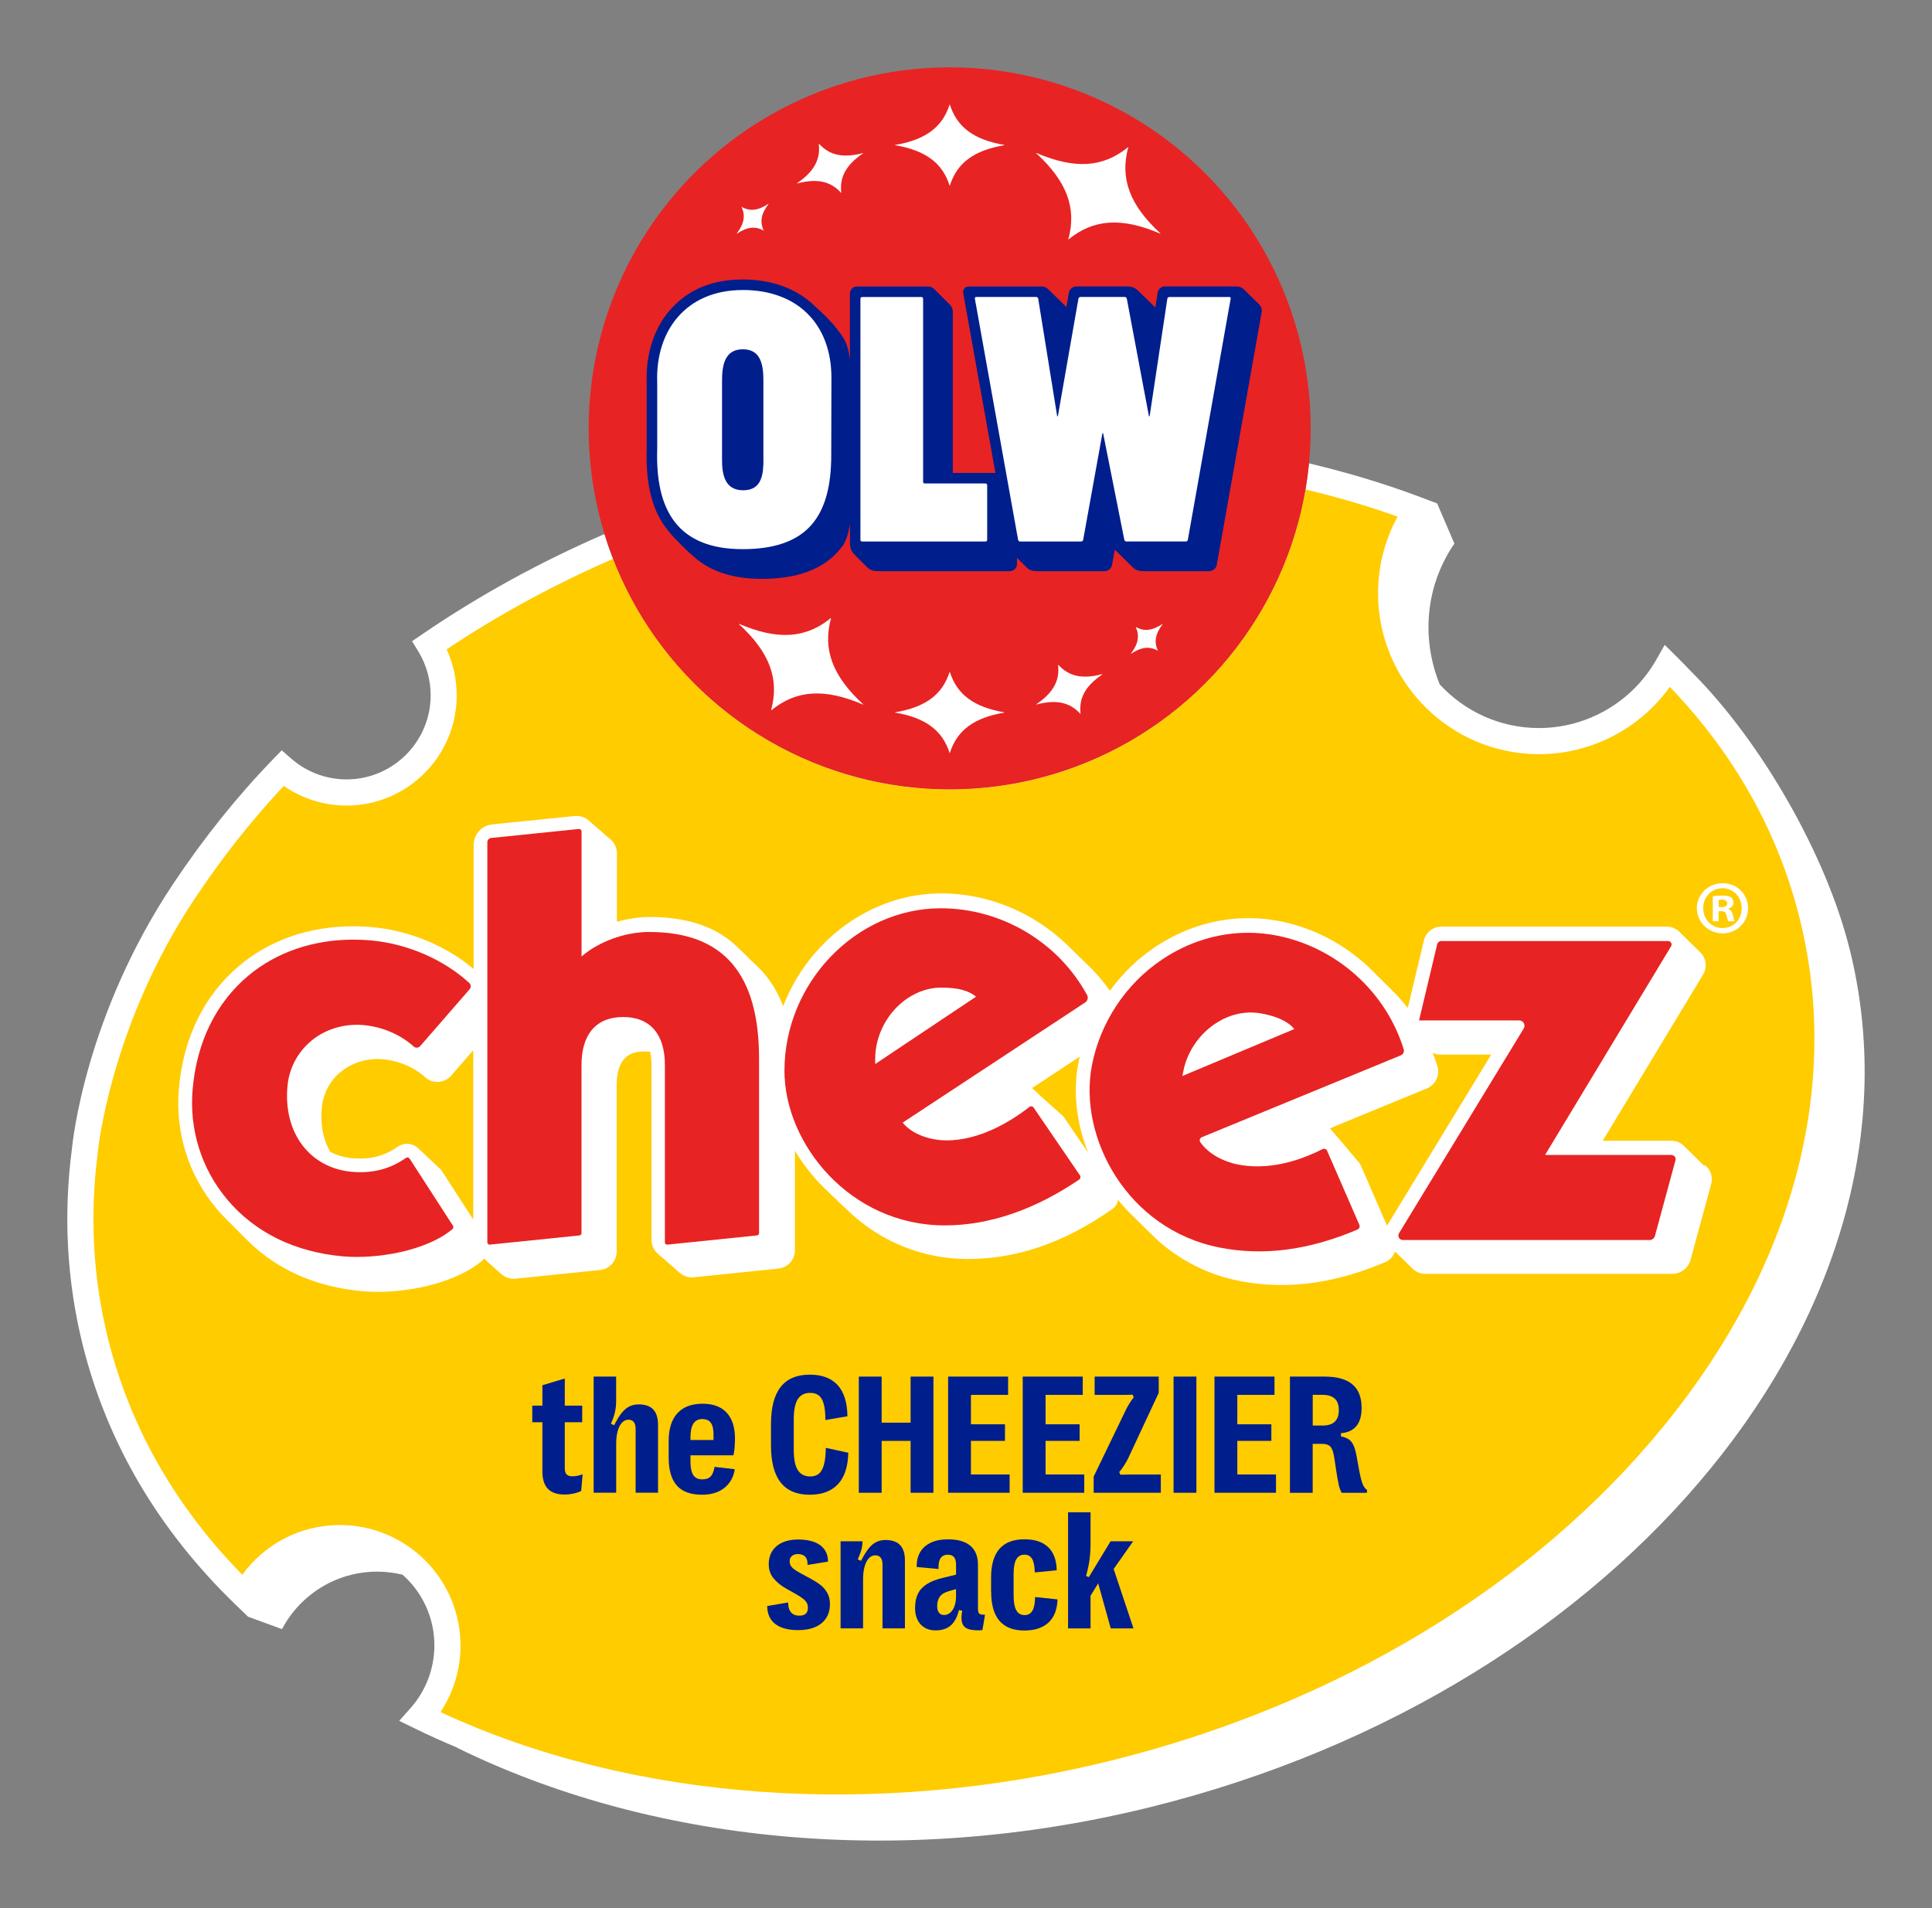 <svg viewBox="0 0 445.04 439.53" xmlns="http://www.w3.org/2000/svg" id="Logo">
  <rect x="0" y="0" width="445.04" height="439.53" fill="#808080" stroke="none"/>
  <path fill="#fff" d="M426.08,218.69c-5.43-21.87-20.49-48.02-36.43-63.91,0,0,0,0,0,0-1.11-1.17-2.24-2.33-3.4-3.48l-2.78-2.75-1.93,3.4c-5.52,9.72-15.88,15.76-27.03,15.76-9.04,0-17.2-3.88-22.88-10.07-1.66-4.09-2.58-8.57-2.58-13.18,0-7.14,2.21-13.77,5.97-19.24l-3.97-9.25-3.58-1.35c-8.27-3.13-16.97-5.76-25.94-7.88-4.06,42.14-39.56,75.08-82.76,75.08-37.45,0-69.11-24.76-79.53-58.8-14.89,6.46-28.98,14.2-41.97,23.08l-2.35,1.6,1.48,2.43c1.83,3.02,2.8,6.49,2.8,10.04,0,10.68-8.69,19.37-19.37,19.37-4.7,0-9.24-1.71-12.78-4.82l-2.15-1.88-1.99,2.05c-8.21,8.47-15.93,18.09-22.94,28.59-20.21,30.27-23.24,59.34-23.42,61.29-1.98,15.24-1.14,30.36,2.48,44.95,5.62,22.62,17.48,42.78,35.24,59.93l2.87,2.77,7.82,2.86c4.15-7.87,12.41-13.24,21.93-13.24,2.02,0,3.97.25,5.85.71,4.49,3.99,7.32,9.81,7.32,16.27,0,5.32-1.95,10.45-5.48,14.44l-2.62,2.95,3.54,1.73c3.2,1.57,6.48,3.04,9.81,4.44l.12.1c43.77,21.43,101.17,28.09,159.77,13.55,109.22-27.1,181.25-115.55,160.88-197.57Z"></path>
  <path fill="#fc0" d="M414.57,211.62h0c-4.95-19.91-15-37.86-29.92-53.39-6.92,9.65-18.14,15.5-30.14,15.5-20.44,0-37.07-16.62-37.07-37.04,0-6.23,1.54-12.28,4.5-17.69-6.82-2.43-13.93-4.51-21.22-6.25-6.69,39.23-40.82,69.09-81.95,69.09-35.33,0-65.5-22.04-77.54-53.12-13.55,5.91-26.41,12.9-38.35,20.86,1.53,3.31,2.32,6.93,2.32,10.62,0,13.99-11.38,25.37-25.37,25.37-5.19,0-10.23-1.59-14.46-4.53-7.27,7.73-14.12,16.4-20.4,25.8-19.59,29.34-22.41,58.27-22.44,58.56v.12c-1.9,14.52-1.11,28.91,2.34,42.79,5.06,20.37,15.47,38.67,30.95,54.45,5.18-7.16,13.48-11.46,22.48-11.46,15.32,0,27.78,12.46,27.78,27.78,0,5.48-1.62,10.79-4.61,15.32,44.21,20.53,100.25,24.62,154.42,11.18,52.2-12.95,97.46-40.36,127.43-77.17,29.78-36.57,40.88-78.03,31.26-116.76Z"></path>
  <g>
    <path fill="#fff" d="M392.51,268.52s-.03-.03-.05-.05-.03-.03-.05-.05c-.02-.01-.03-.03-.04-.04-.02-.02-.03-.03-.05-.05-.02-.01-.03-.03-.05-.05-.02-.01-.03-.03-.05-.04-.02-.02-.03-.04-.05-.05-.02-.01-.03-.03-.04-.04-.02-.01-.03-.03-.05-.05-.02-.01-.03-.03-.05-.05-.02-.01-.03-.03-.05-.05-.02-.02-.03-.03-.05-.05-.02-.01-.03-.03-.05-.05-.02-.01-.03-.03-.05-.05-.02-.02-.03-.03-.05-.05-.02-.01-.03-.03-.04-.04-.02-.01-.03-.03-.05-.05-.02-.02-.03-.03-.05-.05-.02-.01-.03-.03-.04-.04-.02-.01-.03-.03-.05-.05-.02-.01-.03-.03-.05-.05-.02-.01-.03-.03-.04-.04-.02-.02-.03-.03-.05-.05-.02-.01-.03-.03-.05-.05-.02-.01-.03-.03-.04-.04-.02-.02-.03-.03-.05-.05-.02-.01-.03-.03-.05-.05-.02-.01-.03-.03-.05-.04-.02-.02-.03-.04-.05-.05-.02-.01-.03-.03-.04-.04-.02-.02-.03-.03-.05-.05-.02-.01-.03-.03-.05-.05-.02-.01-.03-.03-.04-.04-.02-.02-.03-.03-.05-.05-.02-.01-.03-.03-.05-.05-.02-.01-.03-.03-.05-.04-.02-.02-.03-.03-.05-.05-.02-.01-.03-.03-.05-.05-.02-.01-.03-.03-.05-.05-.02-.01-.03-.03-.05-.05-.02-.01-.03-.03-.05-.05-.02-.01-.03-.03-.05-.05-.02-.01-.03-.03-.04-.04-.02-.02-.03-.03-.05-.05s-.03-.03-.05-.05c-.02-.01-.03-.03-.04-.04-.02-.02-.03-.03-.05-.05-.02-.01-.03-.03-.05-.05-.02-.01-.03-.03-.05-.05-.02-.01-.03-.03-.05-.05-.02-.01-.03-.03-.05-.05-.02-.01-.03-.03-.05-.05-.02-.01-.03-.03-.05-.05-.02-.01-.03-.03-.05-.05-.02-.02-.03-.03-.05-.05-.02-.01-.03-.03-.05-.05-.02-.01-.03-.03-.05-.04-.02-.02-.03-.04-.05-.05-.02-.01-.03-.03-.04-.04-.02-.01-.03-.03-.05-.05-.02-.02-.03-.04-.05-.05-.02-.01-.03-.03-.04-.04-.02-.01-.03-.03-.05-.05-.02-.01-.03-.03-.05-.05-.02-.01-.03-.03-.04-.04-.02-.02-.03-.03-.05-.05-.02-.01-.03-.03-.05-.05-.02-.01-.03-.03-.05-.04-.02-.02-.03-.04-.05-.05-.02-.01-.03-.03-.04-.04-.02-.01-.03-.03-.05-.05-.02-.02-.03-.03-.05-.05-.02-.01-.03-.03-.04-.04-.02-.02-.03-.03-.05-.05-.02-.01-.03-.03-.05-.05-.02-.01-.03-.03-.04-.04-.02-.02-.03-.03-.05-.05-.02-.01-.03-.03-.05-.05-.02-.01-.03-.03-.05-.04-.02-.02-.03-.03-.05-.05-.02-.01-.03-.03-.05-.05-.02-.01-.03-.03-.05-.05-.02-.01-.03-.03-.05-.05-.02-.01-.03-.03-.05-.05-.02-.01-.03-.03-.05-.05-.02-.01-.03-.03-.05-.05-.02-.01-.03-.03-.05-.04-.02-.02-.03-.03-.05-.05-.02-.01-.03-.03-.05-.05-.02-.01-.03-.03-.05-.05-.02-.01-.03-.03-.05-.05-.02-.01-.03-.03-.05-.05-.02-.01-.03-.03-.05-.05-.02-.01-.03-.03-.05-.05-.02-.01-.03-.03-.05-.05-.02-.01-.03-.03-.05-.05-.02-.01-.03-.03-.04-.04-.02-.02-.03-.03-.05-.05-.02-.01-.03-.03-.05-.05-.02-.01-.03-.03-.05-.04-.73-.62-1.66-.97-2.65-.97h-15.83l23.14-38.32c.77-1.27.79-2.86.06-4.15-.19-.34-.42-.64-.69-.9-.02-.02-.03-.03-.05-.05-.02-.02-.03-.03-.05-.05-.01-.01-.03-.03-.04-.04-.02-.02-.03-.03-.05-.05-.01-.01-.03-.03-.04-.04-.02-.02-.03-.03-.05-.05-.02-.02-.03-.03-.05-.05-.02-.02-.03-.03-.05-.04-.02-.02-.03-.03-.05-.05-.02-.02-.03-.03-.05-.05-.02-.02-.03-.03-.05-.05-.02-.02-.03-.03-.05-.05-.02-.02-.03-.03-.05-.05-.02-.02-.03-.03-.05-.05-.01-.02-.03-.03-.04-.04-.02-.02-.03-.03-.05-.05-.02-.02-.03-.03-.05-.05-.01-.01-.03-.03-.04-.04-.02-.02-.04-.03-.05-.05-.02-.02-.03-.03-.05-.05-.01-.01-.03-.03-.04-.04-.02-.02-.04-.04-.06-.05-.01-.01-.03-.03-.04-.04-.02-.02-.03-.03-.05-.05-.02-.02-.03-.03-.05-.05-.01-.01-.03-.03-.04-.04-.02-.02-.04-.03-.05-.05-.02-.02-.03-.03-.05-.05-.01-.01-.03-.03-.04-.04-.02-.02-.04-.04-.06-.05-.01-.01-.03-.03-.04-.04-.02-.02-.03-.03-.05-.05-.02-.02-.04-.04-.05-.05-.01-.01-.03-.03-.04-.04-.02-.02-.03-.03-.05-.05-.02-.02-.04-.04-.06-.05-.01-.01-.03-.03-.04-.04-.02-.02-.03-.03-.05-.05-.02-.02-.03-.03-.05-.05-.01-.01-.03-.03-.04-.04-.02-.02-.04-.03-.05-.05-.02-.02-.03-.03-.05-.05-.01-.01-.03-.03-.04-.04-.02-.02-.04-.04-.06-.06-.01-.01-.03-.03-.04-.04-.02-.02-.03-.03-.05-.05-.02-.02-.03-.03-.05-.05-.02-.02-.03-.03-.05-.04-.02-.02-.03-.03-.05-.05-.02-.02-.03-.03-.05-.05-.01-.01-.03-.03-.04-.04-.02-.02-.03-.03-.05-.05-.02-.02-.03-.03-.05-.05-.02-.02-.03-.03-.05-.05-.02-.02-.03-.03-.05-.05-.02-.02-.03-.03-.05-.05-.02-.02-.03-.03-.05-.05-.01-.02-.03-.03-.04-.04-.02-.02-.04-.03-.05-.05-.01-.01-.03-.03-.04-.04-.02-.02-.03-.03-.05-.05-.02-.02-.03-.03-.05-.05-.02-.02-.03-.03-.05-.05-.02-.02-.03-.03-.05-.05-.02-.02-.03-.03-.05-.05-.01-.01-.03-.03-.04-.04-.02-.02-.03-.03-.05-.05-.02-.02-.03-.03-.05-.05-.01-.01-.03-.03-.04-.04-.02-.02-.04-.03-.05-.05-.02-.02-.03-.03-.05-.05-.01-.01-.03-.03-.04-.04-.02-.02-.04-.04-.05-.05-.01-.01-.03-.03-.04-.04-.02-.02-.03-.03-.05-.05-.02-.02-.04-.04-.06-.05-.01-.01-.03-.03-.04-.04-.02-.02-.03-.03-.05-.05-.02-.02-.04-.04-.06-.06-.01-.01-.02-.02-.04-.04-.02-.02-.04-.04-.06-.05-.01-.01-.03-.03-.04-.04-.01-.01-.03-.03-.04-.04-.02-.02-.04-.04-.06-.05-.01-.01-.03-.03-.04-.04-.01-.01-.03-.03-.04-.04-.02-.02-.04-.04-.06-.06-.01-.01-.03-.03-.04-.04-.02-.02-.03-.03-.05-.05-.02-.02-.03-.03-.05-.05-.01-.01-.03-.03-.04-.04-.02-.02-.03-.03-.05-.05-.02-.02-.03-.03-.05-.05-.01-.01-.03-.03-.04-.04-.02-.02-.03-.03-.05-.05-.02-.02-.03-.03-.05-.05-.02-.02-.03-.03-.05-.05-.02-.02-.03-.03-.05-.05-.02-.02-.03-.03-.05-.05-.01-.01-.03-.03-.04-.04-.77-.78-1.82-1.24-2.94-1.24h-51.96c-1.92,0-3.56,1.3-4.01,3.17l-3.71,15.56c-.95-1.2-1.95-2.37-3.02-3.46-.03-.03-.07-.06-.1-.1-.02-.02-.03-.03-.05-.05-.02-.02-.03-.03-.05-.05-.01-.01-.03-.03-.04-.04-.02-.02-.04-.03-.05-.05-.02-.02-.03-.03-.05-.05-.01-.01-.03-.03-.04-.04-.03-.03-.07-.06-.1-.1-.01-.01-.03-.03-.04-.04-.03-.03-.07-.06-.1-.1-.01-.01-.03-.03-.04-.04-.03-.03-.07-.07-.1-.1-.02-.02-.03-.03-.05-.05-.02-.02-.03-.03-.05-.05-.01-.01-.03-.03-.04-.04-.02-.02-.04-.04-.05-.05-.02-.02-.03-.03-.05-.05-.01-.01-.03-.03-.04-.04-.03-.03-.07-.06-.1-.1-.02-.02-.03-.03-.05-.05-.02-.02-.03-.03-.05-.05-.01-.01-.03-.03-.04-.04-.02-.02-.04-.03-.05-.05-.02-.02-.03-.03-.05-.05-.01-.01-.03-.03-.04-.04-.02-.02-.04-.03-.05-.05-.02-.02-.03-.03-.05-.05-.02-.02-.03-.03-.05-.05-.01-.01-.03-.03-.04-.04-.02-.02-.04-.04-.05-.05-.02-.02-.03-.03-.05-.05-.01-.01-.03-.03-.04-.04-.02-.02-.04-.03-.05-.05-.03-.03-.06-.06-.09-.09-.03-.03-.07-.06-.1-.1-.02-.02-.03-.03-.05-.05-.02-.02-.03-.03-.05-.05-.01-.01-.03-.03-.04-.04-.02-.02-.04-.04-.05-.05-.02-.02-.03-.03-.05-.05-.01-.01-.03-.03-.04-.04-.02-.02-.04-.03-.05-.05-.02-.02-.03-.03-.05-.05-.01-.01-.03-.03-.04-.04-.03-.03-.07-.06-.1-.1-.01-.01-.03-.03-.04-.04-.03-.03-.07-.06-.1-.1-.01-.01-.03-.03-.04-.04-.03-.03-.07-.07-.1-.1-.03-.03-.06-.06-.1-.09-.01-.01-.03-.03-.04-.04-.03-.03-.07-.06-.1-.1-.01-.01-.03-.03-.04-.04-.03-.03-.07-.06-.1-.1-.02-.02-.03-.03-.05-.05-.02-.02-.03-.03-.05-.05-.01-.01-.03-.03-.04-.04-.02-.02-.04-.03-.05-.05-.02-.02-.03-.03-.05-.05-.01-.01-.03-.03-.04-.04-.02-.02-.04-.03-.05-.05-.02-.02-.03-.03-.05-.05-.02-.02-.03-.03-.05-.05-.01-.01-.03-.03-.04-.04-.02-.02-.04-.04-.06-.05-.02-.02-.03-.03-.05-.05-.01-.01-.03-.03-.04-.04-.02-.02-.03-.03-.05-.05-.02-.02-.03-.03-.05-.05-.02-.02-.03-.03-.05-.05-.02-.02-.03-.03-.05-.05-.01-.01-.03-.03-.04-.04-.02-.02-.04-.04-.05-.05-.02-.02-.03-.03-.05-.05-.01-.01-.03-.03-.04-.04-.02-.02-.04-.04-.05-.05-.02-.02-.03-.03-.05-.05-.01-.01-.03-.03-.04-.04-.02-.02-.04-.03-.05-.05-.02-.02-.03-.03-.05-.05-.01-.01-.03-.03-.04-.04-.03-.03-.07-.06-.1-.1-.01-.01-.03-.03-.04-.04-.03-.03-.07-.06-.1-.1-.02-.02-.03-.03-.05-.05-5.83-5.95-13.43-10.19-21.77-11.81-2.34-.46-4.74-.69-7.13-.69-7.62,0-15.11,2.33-21.64,6.74-4.01,2.7-7.49,6.1-10.3,9.99-1.25-1.78-2.63-3.46-4.15-5.01-.03-.03-.07-.06-.1-.1-.03-.03-.06-.06-.09-.09-.02-.02-.03-.03-.05-.05-.03-.03-.06-.06-.1-.09-.03-.03-.07-.06-.1-.1-.02-.02-.03-.03-.05-.05-.03-.03-.06-.06-.09-.09-.02-.02-.03-.03-.05-.05-.03-.03-.06-.06-.1-.09-.02-.02-.03-.03-.05-.05-.03-.03-.06-.06-.09-.09-.03-.03-.07-.06-.1-.1-.01-.01-.03-.03-.04-.04-.03-.03-.07-.06-.1-.1-.02-.02-.03-.03-.05-.05-.03-.03-.06-.06-.09-.09-.02-.02-.04-.03-.05-.05-.03-.03-.06-.06-.09-.09-.03-.03-.07-.06-.1-.1-.04-.05-.09-.09-.14-.13-.05-.05-.1-.09-.15-.14-.03-.03-.07-.06-.1-.1-.01-.01-.03-.03-.04-.04-.03-.03-.07-.06-.1-.1-.01-.01-.03-.03-.04-.04-.03-.03-.07-.06-.1-.1-.03-.03-.06-.06-.09-.09-.02-.02-.03-.03-.05-.05-.05-.05-.1-.09-.15-.14-.02-.02-.03-.03-.05-.05-.02-.02-.03-.03-.05-.04-.03-.03-.06-.06-.1-.09-.02-.02-.03-.03-.05-.05-.03-.03-.06-.06-.1-.09-.03-.03-.07-.06-.1-.1-.01-.01-.03-.03-.04-.04-.02-.02-.03-.03-.05-.05-.03-.03-.06-.06-.09-.09-.03-.03-.07-.06-.1-.1-.02-.02-.03-.03-.05-.05-.03-.03-.06-.06-.09-.09-.03-.03-.07-.06-.1-.1-.01-.01-.03-.03-.04-.04-.03-.03-.07-.06-.1-.09-.05-.05-.1-.09-.14-.14-.02-.02-.04-.03-.05-.05-.03-.03-.06-.06-.09-.09-.03-.03-.07-.06-.1-.1-.01-.01-.03-.03-.04-.04-.03-.03-.07-.06-.1-.1-.01-.01-.03-.03-.04-.04-.03-.03-.07-.06-.1-.1-.04-.05-.09-.09-.14-.13-.05-.05-.1-.09-.15-.14-.03-.03-.07-.06-.1-.1-.03-.03-.06-.06-.09-.09-.02-.02-.03-.03-.05-.05-.27-.28-.56-.54-.84-.81-7.68-7.48-18.2-11.97-29.11-11.97-16.29,0-30.63,10.95-36.42,25.99-1.33-3.48-3.15-6.39-5.49-8.73-.02-.02-.03-.03-.05-.05-.01-.01-.03-.03-.04-.04-.02-.02-.04-.04-.06-.05-.02-.02-.03-.03-.05-.05-.01-.01-.03-.03-.05-.04-.02-.02-.03-.03-.05-.05-.01-.01-.03-.03-.04-.04-.02-.02-.03-.03-.05-.05-.02-.02-.03-.03-.05-.05-.01-.01-.03-.03-.04-.04-.02-.02-.03-.03-.05-.05-.02-.02-.03-.03-.05-.05-.02-.02-.03-.03-.05-.05-.01-.01-.03-.03-.04-.04-.02-.02-.03-.03-.05-.05-.02-.02-.04-.03-.05-.05-.02-.02-.03-.03-.05-.05-.01-.01-.03-.03-.04-.04-.02-.02-.03-.03-.05-.05-.02-.02-.03-.03-.05-.05-.02-.02-.03-.03-.05-.05-.01-.01-.03-.03-.04-.04-.02-.02-.03-.03-.05-.05-.02-.02-.04-.03-.05-.05-.01-.01-.03-.03-.04-.04-.02-.02-.03-.03-.05-.05-.02-.02-.04-.03-.05-.05-.01-.01-.03-.03-.04-.04-.02-.02-.03-.03-.05-.05-.02-.02-.04-.04-.06-.05-.01-.01-.02-.02-.04-.03-.02-.02-.04-.04-.06-.05-.02-.02-.03-.03-.05-.05-.01-.01-.03-.03-.04-.04-.02-.02-.04-.04-.06-.05-.02-.02-.03-.03-.05-.05-.01-.01-.03-.03-.04-.04-.02-.02-.04-.04-.06-.05-.01-.01-.02-.02-.04-.03-.02-.02-.04-.04-.06-.05-.02-.02-.03-.03-.05-.05-.01-.01-.03-.03-.04-.04-.02-.02-.04-.04-.06-.05-.02-.02-.03-.03-.05-.05-.01-.01-.03-.03-.04-.04-.02-.02-.04-.04-.06-.06-.01-.01-.03-.03-.04-.04-.02-.02-.03-.03-.05-.05-.02-.02-.03-.03-.05-.05-.01-.01-.03-.03-.04-.04-.02-.02-.03-.03-.05-.05-.02-.02-.03-.03-.05-.05-.01-.01-.03-.03-.04-.04-.02-.02-.03-.03-.05-.05-.02-.02-.03-.03-.05-.05-.02-.02-.03-.03-.05-.05-.02-.02-.03-.03-.05-.05-.01-.01-.03-.03-.04-.04-.02-.02-.03-.03-.05-.05-.02-.02-.03-.03-.05-.05-.01-.01-.03-.03-.04-.04-.02-.02-.03-.03-.05-.05-.02-.02-.03-.03-.05-.05-.02-.02-.03-.03-.05-.05-.01-.01-.03-.03-.04-.04-.02-.02-.03-.03-.05-.05-.02-.02-.04-.03-.05-.05-.01-.01-.03-.03-.04-.04-.02-.02-.03-.03-.05-.05-.02-.02-.04-.03-.05-.05-.01-.01-.03-.03-.04-.04-.02-.02-.04-.03-.05-.05-.02-.02-.03-.03-.05-.05-.01-.01-.03-.03-.04-.04-.02-.02-.03-.03-.05-.05-.02-.02-.03-.03-.05-.05-.01-.01-.03-.03-.04-.04-.02-.02-.04-.03-.05-.05-.01-.01-.03-.03-.04-.04-.02-.02-.03-.03-.05-.05-.02-.02-.04-.04-.06-.05-.01-.01-.02-.02-.04-.03-.02-.02-.04-.04-.06-.05-.02-.02-.03-.03-.05-.05-.01-.01-.03-.03-.04-.04-.02-.02-.04-.04-.06-.05-.02-.02-.03-.03-.05-.05-.01-.01-.03-.03-.04-.04-.02-.02-.04-.04-.06-.06-.01-.01-.03-.03-.04-.04-.02-.02-.03-.03-.05-.05-.02-.02-.03-.03-.05-.05-.01-.01-.03-.03-.04-.04-.02-.02-.04-.03-.05-.05-.01-.01-.03-.03-.04-.04-.02-.02-.03-.03-.05-.05-.02-.02-.04-.03-.05-.05-.02-.02-.03-.03-.05-.05-.01-.01-.03-.03-.05-.04-.02-.02-.03-.03-.05-.05-4.73-4.76-11.53-7.15-20.37-7.15-2.53,0-5.12.4-7.61,1.11v-15.76c0-1.22-.52-2.39-1.42-3.2,0,0-.01,0-.02-.01-.01,0-.02-.02-.03-.03,0,0-.02-.01-.02-.02-.01,0-.02-.02-.03-.03,0,0-.01,0-.02-.01-.01-.01-.02-.02-.03-.04,0,0-.01,0-.02-.01-.01,0-.02-.02-.03-.03,0,0-.01,0-.02-.01-.01-.01-.02-.02-.03-.03,0,0-.01,0-.02-.01-.01-.01-.02-.02-.03-.03,0,0-.01,0-.02-.01-.01-.01-.02-.02-.03-.03,0,0-.01,0-.02-.01-.01-.01-.02-.02-.03-.03,0,0-.01,0-.02-.01-.01,0-.02-.02-.03-.03,0,0-.01,0-.02-.01-.01-.01-.02-.02-.03-.03,0,0-.01,0-.02-.01-.01-.01-.02-.02-.03-.03,0,0-.01,0-.02-.02,0,0-.02-.02-.03-.03,0,0,0,0-.01-.01-.01-.01-.02-.03-.03-.04,0,0-.01,0-.02-.01-.01-.01-.02-.02-.03-.03,0,0-.01,0-.02-.01-.01,0-.02-.02-.03-.03,0,0-.01,0-.02-.01-.01-.01-.02-.02-.03-.03,0,0-.01,0-.02-.01-.01-.01-.02-.02-.03-.03,0,0-.01,0-.02-.01,0,0-.02-.02-.03-.03,0,0-.01,0-.02-.01-.01-.01-.02-.02-.03-.03,0,0-.01,0-.02-.01-.01-.01-.02-.02-.03-.03,0,0-.01,0-.02-.01,0,0-.02-.02-.03-.03,0,0-.01,0-.02-.01-.01-.01-.02-.02-.03-.03,0,0-.02,0-.02-.02,0,0-.02-.02-.03-.03,0,0-.01,0-.02-.01-.01-.01-.02-.02-.03-.03,0,0-.01,0-.02-.01-.01-.01-.02-.03-.03-.04,0,0-.01,0-.02-.01-.01,0-.02-.02-.03-.03,0,0-.01,0-.02-.01-.01,0-.02-.02-.03-.03,0,0-.01,0-.02-.01-.01-.01-.02-.03-.03-.04,0,0-.01,0-.02-.01,0,0-.02-.02-.03-.03,0,0-.01,0-.02-.01-.01,0-.02-.02-.03-.03,0,0-.02-.01-.02-.02-.01,0-.02-.02-.03-.03,0,0,0,0-.01,0-.01-.01-.02-.02-.03-.04,0,0-.01,0-.02-.01-.01-.01-.02-.02-.03-.03,0,0-.02-.01-.02-.02-.01,0-.02-.02-.03-.03,0,0-.01,0-.02-.01-.01-.01-.02-.02-.03-.03,0,0-.01,0-.02-.01-.01-.01-.02-.03-.03-.04,0,0-.02-.01-.02-.02-.01,0-.02-.02-.03-.03,0,0-.01,0-.02-.01-.01-.01-.02-.02-.03-.03,0,0-.01,0-.02-.01-.01-.01-.02-.02-.03-.03,0,0-.01,0-.02-.01-.01,0-.02-.02-.03-.03,0,0-.01,0-.02-.01-.01-.01-.02-.02-.03-.03,0,0-.02-.01-.02-.02-.01,0-.02-.02-.03-.03,0,0-.01,0-.02-.01-.01-.01-.02-.02-.03-.04,0,0-.01,0-.02-.01-.01,0-.02-.02-.03-.03,0,0-.02-.01-.02-.02-.01,0-.02-.02-.03-.03,0,0-.01,0-.02-.01-.01-.01-.02-.02-.03-.03,0,0-.01,0-.02-.01-.01,0-.02-.02-.03-.03,0,0-.01,0-.02-.01-.01-.01-.02-.02-.03-.03,0,0-.01,0-.02-.01-.01-.01-.02-.02-.03-.03,0,0-.01,0-.02-.01-.01-.01-.02-.02-.03-.03,0,0-.01,0-.02-.01-.01-.01-.02-.02-.03-.03,0,0-.01,0-.02-.01-.01,0-.02-.02-.03-.03,0,0-.01,0-.02-.01-.01-.01-.02-.02-.03-.03,0,0-.01,0-.02-.01-.01-.01-.02-.02-.03-.04,0,0-.01,0-.02-.02,0,0-.02-.02-.03-.03,0,0-.01,0-.02-.01-.01-.01-.02-.02-.03-.03,0,0,0,0-.01-.01-.01-.01-.02-.03-.03-.04,0,0-.01,0-.02-.01-.01,0-.02-.02-.03-.03,0,0-.01,0-.02-.01-.01-.01-.02-.02-.03-.03,0,0-.01,0-.02-.01-.01-.01-.02-.02-.03-.03,0,0-.01,0-.02-.01,0,0-.02-.02-.03-.03,0,0-.01,0-.02-.01-.01-.01-.02-.02-.03-.03,0,0-.01,0-.02-.01-.01-.01-.02-.02-.03-.03,0,0-.01,0-.02-.01-.01,0-.02-.02-.03-.03,0,0-.01,0-.02-.01-.01-.01-.02-.02-.03-.03,0,0-.01,0-.02-.01,0,0-.02-.02-.03-.03,0,0-.01,0-.02-.01-.01-.01-.02-.02-.03-.03,0,0-.01,0-.02-.01-.01-.01-.02-.03-.03-.04,0,0-.01,0-.02-.01,0,0-.02-.02-.03-.03,0,0-.01,0-.02-.01-.01,0-.02-.02-.03-.03,0,0-.01,0-.02-.01-.01-.01-.02-.03-.03-.04,0,0-.01,0-.02-.01,0,0-.02-.02-.03-.03,0,0-.01,0-.02-.01-.01-.01-.02-.02-.03-.03,0,0-.02,0-.02-.02,0,0-.02-.02-.03-.03,0,0,0,0-.01,0-.01-.01-.02-.02-.03-.04,0,0-.01,0-.02-.01-.01-.01-.02-.02-.03-.03,0,0-.02,0-.02-.02-.01,0-.02-.02-.03-.03,0,0-.01,0-.02-.01-.01-.01-.02-.02-.03-.03,0,0-.01,0-.02-.01-.01-.01-.02-.03-.03-.04,0,0-.02-.01-.02-.02-.01,0-.02-.02-.03-.03,0,0-.01,0-.02-.01-.01-.01-.02-.02-.03-.03,0,0-.01,0-.02-.01-.01-.01-.02-.02-.03-.03,0,0-.01,0-.02-.01-.01,0-.02-.02-.03-.03,0,0-.01,0-.02-.01-.01-.01-.02-.02-.03-.03,0,0-.02-.01-.02-.02-.01,0-.02-.02-.03-.03,0,0-.01,0-.02-.01-.01-.01-.02-.02-.03-.03,0,0-.01,0-.02-.01-.01-.01-.02-.02-.03-.03,0,0-.02-.01-.02-.02-.01,0-.02-.02-.03-.03,0,0-.01,0-.02-.01-.01-.01-.02-.02-.03-.03,0,0-.01,0-.02-.01-.01-.01-.02-.02-.03-.03,0,0-.01,0-.02-.01-.01-.01-.02-.02-.03-.03,0,0-.01,0-.02-.01-.01-.01-.02-.02-.03-.03,0,0-.01,0-.02-.01-.01-.01-.02-.02-.03-.03,0,0-.01,0-.02-.01-.01-.01-.02-.02-.03-.04,0,0-.01,0-.02-.01-.01,0-.02-.02-.03-.03,0,0-.02-.01-.02-.02-.01,0-.02-.02-.03-.03,0,0,0,0-.01-.01-.01-.01-.02-.03-.03-.04,0,0-.01,0-.02-.02,0,0-.02-.02-.03-.03,0,0-.01,0-.02-.01-.01-.01-.02-.02-.03-.03,0,0-.01,0-.02-.01-.01-.01-.02-.02-.03-.04,0,0-.01,0-.02-.01-.01,0-.02-.02-.03-.03-.9-.82-2.12-1.22-3.33-1.09l-18.99,1.94c-2.43.25-4.26,2.28-4.26,4.72v28.58c-6.38-5.39-14.83-8.89-23.45-9.65-1.48-.13-2.92-.19-4.29-.19-10.07,0-19.13,3.12-26.19,9.03-8.1,6.78-12.92,16.55-13.96,28.26-.9,10.15,2.17,19.99,8.64,27.71.87,1.04,1.8,2.03,2.77,2.97.02.02.03.03.05.05l.03.03s.04.04.06.06c.02.02.03.03.05.05l.03.03s.05.05.07.07c.01.01.02.02.03.03.02.02.03.03.05.05.02.02.03.03.05.05.01.01.03.03.04.04.02.02.03.03.05.05.02.02.04.04.05.05.01.01.02.02.03.03.02.02.05.05.07.07.01.01.02.02.03.03.02.02.03.03.05.05.02.02.03.03.05.05.01.01.03.03.04.04.02.02.03.03.05.05.02.02.03.03.05.05.01.01.03.03.04.04.02.02.03.03.05.05.02.02.03.03.05.05.02.02.03.03.05.05.01.01.02.02.04.04.02.02.04.04.06.06.02.02.03.03.05.05.02.02.03.03.05.05.01.01.03.03.04.04.02.02.04.04.06.06.02.02.03.03.05.05.01.01.03.03.04.04.02.02.03.03.05.05s.03.03.05.05c.02.02.03.03.05.05.01.01.02.02.04.04.02.02.04.04.06.06.02.02.03.03.05.05.01.01.02.02.04.04.02.02.04.04.06.06.02.02.03.03.05.05l.03.03s.04.04.06.06c.02.02.03.03.05.05l.03.03s.04.04.06.06c.02.02.03.03.05.05.01.01.03.03.04.04.02.02.03.03.05.05.01.01.03.03.04.04.02.02.03.03.05.05.02.02.04.04.05.05.01.01.02.02.03.03l.06.06s.03.03.05.05l.03.03s.05.05.07.07c.01.01.02.02.03.03.02.02.03.03.05.05.02.02.03.03.05.05.01.01.03.03.04.04.02.02.03.03.05.05.02.02.03.03.05.05.01.01.03.03.04.04.02.02.03.03.05.05.02.02.03.03.05.05.02.02.03.03.05.05.02.02.03.03.05.05.01.01.03.03.04.04.02.02.04.04.06.06.02.02.03.03.05.05.01.01.03.03.04.04.02.02.03.03.05.05s.03.03.05.05c.02.02.03.03.05.05.01.01.02.02.04.04.02.02.04.04.06.06.02.02.03.03.05.05.01.01.02.02.04.04.02.02.04.04.06.06.02.02.03.03.05.05.01.01.02.02.04.04.02.02.04.04.06.06.02.02.03.03.05.05.01.01.03.03.04.04s.03.03.04.04c.02.02.04.04.06.06.01.01.03.03.04.04s.03.03.04.04c.02.02.04.04.06.06.01.01.03.03.04.04.02.02.04.04.05.05.01.01.02.02.03.03l.06.06s.03.03.05.05l.03.03s.04.04.06.06c.02.02.03.03.05.05l.03.03s.05.05.07.07c6.71,6.51,15.65,10.4,26.09,11.32,1.11.1,2.29.15,3.5.15,8.2,0,18.23-2.27,24.06-7.15.18-.15.35-.32.49-.5,0,0,.02.02.03.03,0,0,.01,0,.02.01,0,0,.02.02.03.03,0,0,.01,0,.02.01.01.01.02.02.03.04,0,0,.01,0,.02.01.01.01.02.02.03.03,0,0,.01,0,.02.02,0,0,.02.02.03.03,0,0,.01,0,.02.01.01.01.02.02.03.04,0,0,.01,0,.02.01.01.01.02.02.03.03,0,0,.01,0,.02.02,0,0,.02.02.03.03,0,0,.01,0,.02.01.01.01.02.02.03.04,0,0,.01,0,.02.02.01,0,.02.02.03.03,0,0,.01,0,.02.02.01,0,.02.02.03.03,0,0,.01,0,.02.02.01,0,.02.02.03.03,0,0,.01,0,.02.01,0,0,.02.02.03.03,0,0,.01,0,.02.01.01.01.02.02.03.04,0,0,.01,0,.02.01.01.01.02.02.03.03,0,0,.02.01.02.02,0,0,.02.02.02.03,0,0,.01,0,.02.01.01.01.02.02.03.04,0,0,.01,0,.02.01.01.01.02.02.03.03,0,0,.01,0,.02.01.01,0,.02.02.03.03,0,0,.01.01.02.02.01.01.02.02.03.03,0,0,.01,0,.02.01.01.01.02.02.03.03,0,0,.01,0,.02.01,0,0,.02.02.03.03,0,0,.01,0,.02.01.01.01.02.02.03.04,0,0,.01,0,.02.01.01.01.02.02.03.03,0,0,.01,0,.02.01.01,0,.02.02.03.03,0,0,.01,0,.02.01.01.01.02.02.03.04,0,0,.01,0,.02.02.01,0,.02.02.03.03,0,0,.01,0,.02.01,0,0,.02.02.03.03,0,0,.01.01.02.02.01.01.02.02.03.03,0,0,.01,0,.02.01.01.01.02.02.03.03,0,0,.01,0,.02.01.01,0,.02.02.03.03,0,0,.01,0,.02.01.01.01.02.02.03.03,0,0,.01,0,.02.01,0,0,.02.02.03.03,0,0,.01,0,.02.01.01.01.02.03.03.04,0,0,.01,0,.02.02.01,0,.02.02.03.03,0,0,.01,0,.02.01,0,0,.02.02.03.03,0,0,.01.01.02.02.01.01.02.02.03.03,0,0,.01,0,.02.01.01.01.02.02.03.03,0,0,.01,0,.02.01.01,0,.02.02.03.03,0,0,.01,0,.02.01.01.01.02.02.03.03,0,0,.01,0,.02.01.01.01.02.02.03.03,0,0,.01,0,.02.01.01,0,.02.02.03.03,0,0,.01.01.02.02.01.01.02.02.03.03,0,0,.01,0,.02.02.01,0,.02.02.03.03,0,0,.01,0,.02.01,0,0,.02.02.03.03,0,0,.01,0,.02.01.01.01.02.02.03.04,0,0,.01,0,.02.01.01.01.02.02.03.03,0,0,.01,0,.02.02,0,0,.02.02.03.03,0,0,.01,0,.02.01.01.01.02.02.03.04,0,0,.01,0,.02.01.01.01.02.02.03.03,0,0,.02.01.02.02,0,0,.02.02.03.03,0,0,.01,0,.02.01.01.01.02.02.03.03,0,0,.01,0,.02.02,0,0,.02.02.03.03,0,0,.01,0,.02.01.01.01.02.02.03.04,0,0,.01,0,.02.02.01,0,.02.02.03.03,0,0,.01,0,.02.01,0,0,.02.02.03.03,0,0,.01,0,.02.01.01.01.02.02.03.04,0,0,.01,0,.02.01.01.01.02.02.03.03,0,0,.01,0,.02.02,0,0,.02.02.03.03,0,0,.01,0,.02.01.01.01.02.02.03.04,0,0,.01,0,.02.02.01,0,.02.02.03.03,0,0,.01,0,.02.01,0,0,.02.02.03.03,0,0,.01.01.02.02.01.01.02.02.03.03,0,0,.01,0,.02.01.01.01.02.02.03.03,0,0,.01,0,.02.01.01,0,.02.02.03.03,0,0,.01,0,.02.01.01.01.02.02.03.04,0,0,.01,0,.02.01.01.01.02.02.03.03,0,0,.01,0,.02.01,0,0,.02.02.03.03,0,0,.01,0,.02.01.01.01.02.02.03.04,0,0,.01,0,.02.02.01,0,.02.02.03.03,0,0,.01,0,.02.01.01,0,.02.02.03.03,0,0,.01,0,.02.02.01,0,.02.02.03.03,0,0,.01,0,.02.01,0,0,.02.02.03.03,0,0,.01,0,.02.01.01.01.02.02.03.04,0,0,.01,0,.02.01.01.01.02.02.03.03,0,0,.01,0,.02.01,0,0,.02.02.03.03,0,0,.01,0,.02.01.01.01.02.02.03.04,0,0,.01,0,.02.02.01,0,.02.02.03.03,0,0,.01,0,.02.01,0,0,.02.02.03.03.79.71,1.81,1.1,2.86,1.1.14,0,.29,0,.43-.02l19.47-2c2.19-.22,3.83-2.05,3.83-4.25v-38.21c0-7.08,3.68-7.89,6.45-7.89.41,0,.84.02,1.27.08.2.88.31,1.9.31,3.12v40.21c0,1.21.51,2.36,1.41,3.17,0,0,.01,0,.02.02,0,0,.02.02.03.03,0,0,.01,0,.02.01.01.01.02.02.03.03,0,0,.01,0,.02.01.01.01.02.02.03.03,0,0,.01,0,.02.01.01,0,.02.02.03.03,0,0,.01,0,.02.01.01.01.02.02.03.04,0,0,.01,0,.02.01.01.01.02.02.03.03,0,0,.01,0,.02.01,0,0,.02.02.03.03,0,0,.01,0,.02.01.01.01.02.03.03.04,0,0,.01,0,.02.01.01.01.02.02.03.03,0,0,.01,0,.02.01.01,0,.02.02.03.03,0,0,.01.01.02.02.01.01.02.02.03.03,0,0,.01,0,.02.01.01.01.02.02.03.03,0,0,.01,0,.02.02.01,0,.02.02.03.03,0,0,.01,0,.02.01.01.01.02.02.03.03,0,0,.01,0,.02.01.01,0,.02.02.03.03,0,0,.01,0,.02.01.01.01.02.03.03.04,0,0,.01,0,.02.01.01,0,.02.02.03.03,0,0,.01,0,.02.01.01,0,.02.02.03.03,0,0,.01.01.02.02.01.01.02.02.03.03,0,0,.01,0,.02.01.01.01.02.02.03.03,0,0,.01,0,.02.01.01,0,.02.02.03.03,0,0,.01,0,.02.01.01.01.02.02.03.03,0,0,.01,0,.02.01.01.01.02.02.03.03,0,0,.01,0,.02.01.01,0,.02.02.03.03,0,0,.01,0,.02.01.01.01.02.02.03.03,0,0,.01,0,.02.01.01.01.02.02.03.03,0,0,.01,0,.02.01,0,0,.02.02.03.03,0,0,.01,0,.02.01.01.01.02.03.03.04,0,0,.01,0,.02.01.01.01.02.02.03.03,0,0,.02.01.02.02,0,0,.02.02.03.03,0,0,.01,0,.02.01.01.01.02.02.03.03,0,0,.01,0,.02.01.01.01.02.02.03.03,0,0,.02,0,.02.02.01,0,.02.02.03.03,0,0,.01,0,.02.01.01.01.02.02.03.03,0,0,.01,0,.02.02,0,0,.02.02.03.03,0,0,.01,0,.02.01.01.01.02.03.03.04,0,0,.01,0,.02.01.01.01.02.02.03.03,0,0,.01,0,.02.02,0,0,.02.02.03.03,0,0,.01,0,.02.01.01.01.02.03.03.04,0,0,.01,0,.02.01.01.01.02.02.03.03,0,0,.02.01.02.02,0,0,.02.02.02.03,0,0,.01,0,.02.01.01.01.02.03.03.04,0,0,.01,0,.02.01.01.01.02.02.03.03,0,0,.01,0,.02.02,0,0,.02.02.03.03,0,0,.01,0,.02.01.01.01.02.02.03.03,0,0,.01,0,.02.01.01.01.02.02.03.03,0,0,.01,0,.02.01,0,0,.02.02.03.03,0,0,.01,0,.02.01.01.01.02.03.03.04,0,0,.01,0,.02.01.01.01.02.02.03.03,0,0,.01,0,.02.01.01,0,.02.02.03.03,0,0,.01,0,.02.01.01.01.02.02.03.03,0,0,.01,0,.02.01.01.01.02.02.03.03,0,0,.01,0,.02.02,0,0,.02.02.03.03,0,0,.01,0,.02.02.01,0,.02.02.03.03,0,0,.01,0,.02.01.01,0,.02.02.03.03,0,0,.01,0,.02.01.01.01.02.02.03.04,0,0,.01,0,.02.01.01.01.02.02.03.03,0,0,.01,0,.02.01.01,0,.02.02.03.03,0,0,.01,0,.02.01.01.01.02.03.03.04,0,0,.01,0,.02.01.01.01.02.02.03.03,0,0,.01,0,.02.01,0,0,.02.02.03.03,0,0,.01.01.02.02.01.01.02.02.03.03,0,0,.01,0,.02.01.01.01.02.02.03.03,0,0,.01,0,.02.01,0,0,.02.02.03.03,0,0,.01,0,.02.01.01.01.02.02.03.03,0,0,.01,0,.02.01.01.01.02.02.03.03,0,0,.01,0,.02.01.01,0,.02.02.03.03,0,0,.01,0,.02.01.01.01.02.02.03.03,0,0,.01,0,.02.01.01.01.02.02.03.03,0,0,.01,0,.02.02.01,0,.02.02.03.03,0,0,.01,0,.02.01.01.01.02.02.03.03,0,0,.01,0,.02.01.01.01.02.02.03.03,0,0,.02.01.02.02.01,0,.02.02.03.03,0,0,.01,0,.02.01.01.01.02.02.03.03,0,0,.01,0,.02.01,0,0,.02.02.03.03,0,0,.01,0,.02.01.01.01.02.02.03.03,0,0,.01,0,.02.01.01.01.02.02.03.03,0,0,.01,0,.02.02,0,0,.02.02.03.03,0,0,.01,0,.02.01.01.01.02.03.03.04,0,0,.01,0,.02.01.01.01.02.02.03.03,0,0,.02.01.02.02,0,0,.02.02.02.03,0,0,.01,0,.02.01.01.01.02.03.03.04,0,0,.01,0,.02.01.01.01.02.02.03.03,0,0,.01,0,.02.02,0,0,.02.02.03.03,0,0,.01,0,.02.01.01.01.02.03.03.04,0,0,.01,0,.02.01.01.01.02.02.03.03,0,0,.02.01.02.02,0,0,.02.02.02.03,0,0,.01,0,.02.01.01.01.02.02.03.03,0,0,.01,0,.02.01.01.01.02.02.03.03,0,0,.01,0,.02.01.01,0,.02.02.03.03,0,0,.01,0,.02.01.01.01.02.02.03.03,0,0,.01,0,.02.01.01.01.02.02.03.03,0,0,.01,0,.02.02.01,0,.02.02.03.03,0,0,.01,0,.02.01.01.01.02.02.03.03,0,0,.01,0,.02.02,0,0,.02.02.03.03,0,0,.01,0,.02.01.01.01.02.02.03.03,0,0,.01,0,.02.01.01.01.02.02.03.03,0,0,.01,0,.02.01.01,0,.02.02.03.03,0,0,.01,0,.02.01.01.01.02.03.03.04,0,0,.01,0,.02.01.01.01.02.02.03.03,0,0,.01,0,.02.01.01,0,.02.02.03.03.89.81,2.1,1.2,3.3,1.08l19.47-2c2.19-.22,3.83-2.05,3.83-4.24v-22.93c1.61,2.72,3.57,5.31,5.83,7.67.49.51.98,1,1.49,1.48.01.01.03.03.04.04.02.02.04.04.06.05.02.02.03.03.05.05.02.02.03.03.05.05.01.01.02.02.04.04.02.02.04.04.06.06.02.02.03.03.05.05.01.01.02.02.04.04.02.02.04.04.06.06.02.02.03.03.05.05s.03.03.05.05c.02.02.03.03.05.05.01.01.02.02.04.04.02.02.04.04.06.06.02.02.03.03.05.05.01.01.02.02.04.04.02.02.04.04.06.06.02.02.03.03.05.05.01.01.02.02.04.04.02.02.04.04.07.06.01,0,.02.02.03.03.02.02.03.03.05.05.02.02.04.04.07.06.01,0,.02.02.03.03.02.02.03.03.05.05.02.02.04.04.07.06.01,0,.02.02.03.03.02.02.04.04.06.05.02.02.03.03.05.05.01.01.02.02.04.04.02.02.04.04.07.06.01,0,.02.02.03.03.02.02.03.03.05.05.02.02.04.04.07.06.01,0,.02.02.03.03.02.02.03.03.05.05.02.02.04.04.07.06.01,0,.02.02.03.03.02.02.04.04.06.05.02.02.03.03.05.05.01.01.03.03.04.04.02.02.04.04.06.05.02.02.03.03.05.05.01.01.03.03.04.04.02.02.04.04.06.05.02.02.03.03.05.05.02.02.03.03.05.05.01.01.02.02.04.04.02.02.04.04.06.06.02.02.03.03.05.05s.03.03.05.05c.01.01.03.03.04.04.02.02.04.04.06.05.02.02.03.03.05.05.02.02.03.03.05.05.01.01.02.02.04.04.02.02.04.04.06.06.02.02.03.03.05.05.01.01.02.02.04.04.02.02.04.04.06.06.02.02.03.03.05.05.01.01.02.02.04.04.02.02.04.04.07.06.01,0,.02.02.03.03.02.02.03.03.05.05.02.02.04.04.07.06.01,0,.02.02.03.03.02.02.03.03.05.05.02.02.05.04.07.07,0,0,.02.02.03.03.02.02.04.04.07.06.01,0,.02.02.03.03.02.02.03.03.05.05.02.02.04.04.07.06.01,0,.02.02.03.03.02.02.03.03.05.05.02.02.04.04.07.06.01,0,.02.02.03.03.02.02.04.04.06.05.02.02.03.03.05.05.01.01.03.03.04.04.02.02.04.04.06.05.02.02.03.03.05.05.01.01.03.03.04.04.02.02.04.04.06.05.02.02.03.03.05.05.01.01.03.03.04.04.02.02.04.04.06.05.02.02.03.03.05.05.02.02.03.03.05.05s.03.03.05.05c.01.01.03.03.04.04.02.02.04.04.06.05.02.02.03.03.05.05.01.01.03.03.04.04.02.02.04.04.06.05.02.02.03.03.05.05.02.02.03.03.05.05.01.01.02.02.04.04.02.02.04.04.06.06,7.52,7.13,17.19,11.03,27.46,11.03,11.23,0,21.96-3.65,32.81-11.15l.51-.35c.75-.51,1.19-1.29,1.32-2.11,1.18,1.45,2.45,2.82,3.8,4.08.02.01.03.03.04.04.02.02.04.04.06.05.02.01.03.03.04.04.02.02.03.03.05.05.02.02.03.03.05.05.01.01.03.03.04.04.02.02.04.03.05.05.02.02.03.03.05.05.01.01.03.03.04.04.02.02.04.03.05.05.02.02.03.03.05.05.02.02.03.03.05.05.01.01.02.03.04.04.02.02.04.04.06.06.01.01.03.03.04.04.01.01.03.03.04.04.02.02.04.04.06.06.01.01.03.03.04.04.01.01.03.03.04.04.02.02.04.03.05.05.02.01.03.03.05.05.02.01.03.03.05.04.02.02.04.04.06.05.01.01.02.02.03.03.02.02.04.04.06.06.01.01.03.03.04.04.01.01.03.03.04.04.02.02.04.04.06.06.01.01.03.03.04.04.01.01.03.03.04.04.02.02.04.04.06.06.01.01.02.02.03.03.02.02.03.03.05.05.02.02.04.04.06.06.01.01.02.02.03.03.02.02.03.03.05.05.02.02.04.04.06.06.01.01.02.02.03.03.02.02.04.04.06.06.01.01.03.03.04.04.02.01.03.03.04.04.02.02.04.04.06.05.02.01.03.03.04.04.01.01.03.03.04.04.02.02.04.04.06.06.01.01.02.02.03.03.02.02.04.04.06.06.02.02.03.03.05.05.01.01.03.03.04.04.02.02.04.03.05.05.02.02.03.03.05.05.01.01.03.03.04.04.02.02.04.03.05.05.02.02.03.03.05.05.02.02.03.03.05.05.01.01.02.03.04.04.02.02.04.04.06.06.01.01.03.03.04.04.01.01.03.03.04.04.02.02.04.03.05.05.02.01.03.03.05.05.01.01.03.03.04.04.02.02.04.04.05.05.02.01.03.03.05.04.02.02.04.03.05.05.01.01.03.03.04.04.01.01.03.03.04.04.02.02.04.04.06.06.01.01.03.03.04.04.01.01.03.03.04.04.02.02.04.04.06.06.01.01.03.03.04.04.01.01.03.03.04.04.02.02.04.04.06.06.01.01.02.02.03.03.02.02.03.03.05.05.02.02.04.04.06.06.01.01.02.02.03.03.02.02.04.03.05.05.02.02.04.04.06.05.01.01.02.02.04.04.02.02.04.04.06.05.02.01.03.03.04.04.01.01.03.03.04.04.02.02.04.04.06.06.01.01.02.02.03.03.02.02.03.03.05.05.02.02.04.04.06.06.01.01.02.02.03.03.02.02.04.04.06.06.02.02.03.03.05.05.01.01.03.03.04.04.02.02.04.03.05.05.02.02.03.03.05.05.01.01.03.03.04.04.02.02.04.03.05.05.02.02.03.03.05.05.02.02.03.03.05.05.01.01.03.03.04.04.02.02.04.03.05.05,5.41,5.06,12.1,8.51,19.5,9.95,3.2.62,6.42.93,9.67.93,7.7,0,15.58-1.75,23.88-5.27.98-.42,1.75-1.2,2.14-2.19.04-.09.05-.19.08-.28.01.01.02.02.03.03.02.02.03.03.05.05.01.01.03.03.05.04.02.02.03.03.05.05.02.02.03.03.05.05.02.02.03.03.05.05.02.02.03.03.05.05.02.02.03.03.05.05.02.02.03.03.05.05.02.02.03.03.05.05.02.02.03.03.05.04.02.02.03.03.05.05.02.02.03.03.05.05.02.02.03.03.05.05.02.02.03.03.05.05.02.02.03.03.05.05.01.02.03.03.05.04.02.02.03.03.05.05.01.01.03.03.04.04.02.02.03.03.05.05.02.02.03.03.05.05.01.01.03.03.04.04.02.02.03.03.05.05.02.02.03.03.05.05.02.02.03.03.05.05.02.02.03.03.05.04.01.01.03.03.04.04.02.02.04.03.05.05.02.02.03.03.05.04.01.01.03.03.04.04.02.02.03.03.05.05.02.02.03.03.05.05.01.01.03.03.04.04.02.02.03.03.05.05.02.02.03.03.05.05.02.02.03.03.05.05.01.01.03.03.04.04.02.02.03.03.05.05.02.02.03.03.05.05s.03.03.05.05c.02.02.03.03.05.05s.03.03.05.05c.02.02.03.03.05.05.01.01.03.03.04.04.02.02.03.03.05.05.01.01.03.03.05.04.02.02.03.03.05.05.02.02.03.03.05.05.02.02.03.03.05.05.02.02.03.03.05.05.02.02.03.03.05.05.02.02.03.03.05.05.02.02.03.03.05.05.02.02.03.03.05.04.02.02.03.03.05.05.02.02.03.03.05.05.01.01.03.03.04.04.02.02.03.03.05.05.02.02.03.03.05.05.01.02.03.03.05.04.02.02.03.03.05.05.01.01.03.03.04.04.02.02.03.03.05.05.02.02.03.03.05.05.02.02.03.03.05.04.02.02.03.03.05.05.02.02.03.03.05.05.02.02.03.03.05.05.02.02.03.03.05.04.01.01.03.03.04.04.02.02.03.03.05.05.02.02.03.03.05.05.01.01.03.03.04.04.02.02.03.03.05.05.02.02.03.03.05.05.02.02.03.03.05.05.01.01.03.03.04.04.02.02.03.03.05.05.02.02.03.03.05.05.01.01.03.03.04.04.02.02.03.03.05.05.02.02.03.03.05.05.02.02.03.03.05.05.78.79,1.85,1.26,2.99,1.26h56.88c1.98,0,3.72-1.33,4.23-3.24l4.75-17.47c.34-1.25.08-2.55-.7-3.58-.2-.26-.42-.49-.67-.69ZM109.12,281.09l-7.24-11.21c-.15-.23-.32-.43-.5-.62-.02-.02-.03-.03-.05-.04-.02-.02-.03-.03-.05-.05s-.03-.03-.05-.05c-.02-.02-.03-.03-.05-.05-.02-.02-.03-.03-.05-.04-.02-.02-.03-.03-.05-.05-.02-.02-.03-.03-.05-.05-.02-.02-.03-.03-.05-.04-.02-.02-.03-.03-.05-.04-.02-.02-.04-.03-.05-.05-.02-.02-.03-.03-.05-.04-.02-.02-.03-.03-.05-.05-.02-.02-.03-.03-.05-.05-.01-.02-.03-.03-.04-.04-.02-.02-.03-.03-.05-.05-.02-.02-.03-.03-.05-.05-.01-.01-.03-.03-.04-.04-.02-.02-.03-.03-.05-.05-.02-.02-.03-.03-.05-.05-.02-.02-.03-.03-.05-.04-.02-.02-.03-.03-.05-.05-.01-.02-.03-.03-.05-.04-.02-.02-.03-.03-.05-.05-.02-.02-.03-.03-.05-.05-.01-.02-.03-.03-.04-.04-.02-.02-.03-.03-.05-.05-.02-.02-.03-.03-.05-.05-.02-.02-.03-.03-.05-.04-.02-.02-.03-.03-.05-.05-.02-.02-.03-.03-.05-.05-.02-.02-.03-.03-.05-.04-.02-.02-.03-.03-.05-.05-.02-.02-.03-.03-.05-.05-.02-.02-.03-.03-.05-.04-.02-.02-.03-.03-.05-.05-.02-.02-.03-.03-.05-.05-.02-.02-.03-.03-.05-.04-.02-.02-.03-.03-.05-.05-.02-.02-.03-.03-.05-.05-.02-.02-.03-.03-.05-.04-.02-.02-.03-.03-.05-.05s-.03-.03-.05-.04c-.02-.02-.03-.03-.05-.05-.01-.01-.03-.03-.04-.04-.02-.02-.03-.03-.05-.05-.02-.02-.03-.03-.05-.05-.02-.02-.03-.03-.05-.05-.02-.02-.03-.03-.05-.04-.02-.02-.03-.03-.05-.05-.02-.02-.03-.03-.05-.05-.02-.02-.03-.03-.05-.04s-.03-.03-.05-.04c-.02-.02-.04-.03-.05-.05-.02-.02-.03-.03-.05-.04-.02-.02-.03-.03-.05-.05-.02-.02-.03-.03-.05-.05-.01-.02-.03-.03-.04-.04-.02-.02-.03-.03-.05-.05-.02-.02-.03-.03-.05-.05-.01-.01-.03-.03-.04-.04-.02-.02-.04-.03-.05-.05-.02-.02-.03-.03-.05-.04-.02-.02-.03-.03-.05-.05-.02-.02-.03-.03-.05-.05-.01-.02-.03-.03-.05-.04-.02-.02-.03-.03-.05-.05-.02-.02-.03-.03-.05-.05-.01-.01-.03-.03-.04-.04-.02-.02-.03-.03-.05-.05-.02-.02-.03-.03-.05-.05-.02-.02-.03-.03-.05-.04-.02-.02-.03-.03-.05-.05-.02-.02-.03-.03-.05-.05-.02-.02-.03-.03-.05-.04-.02-.02-.03-.03-.05-.05-.02-.02-.03-.03-.05-.05-.02-.02-.03-.03-.05-.04-.02-.02-.03-.03-.05-.05-.02-.02-.03-.03-.05-.05-.02-.02-.03-.03-.05-.05-.02-.02-.03-.03-.05-.04-.02-.02-.03-.03-.05-.04-.02-.02-.03-.03-.05-.05-.02-.02-.03-.03-.05-.04s-.03-.03-.05-.04c-.02-.02-.03-.03-.05-.05-.01-.01-.03-.03-.04-.04-.02-.02-.03-.03-.05-.05-.02-.02-.03-.03-.05-.05-.02-.02-.03-.03-.05-.05-.02-.02-.03-.03-.05-.04-.02-.02-.03-.03-.05-.05-.02-.02-.03-.03-.05-.05-.02-.02-.03-.03-.05-.04s-.03-.03-.05-.04c-.02-.02-.04-.03-.05-.05-.02-.02-.03-.03-.05-.04-.02-.02-.03-.03-.05-.05-.02-.02-.03-.03-.05-.05-.01-.02-.03-.03-.05-.04-.53-.55-1.22-.93-1.97-1.08-1-.2-2.06.03-2.9.62-3.06,2.15-6.34,2.98-10.32,2.64-1.94-.17-3.68-.69-5.21-1.5-1.57-2.7-2.28-6.12-1.94-10.02.29-3.29,1.81-6.24,4.29-8.31,0,0,0,0,0,0,2.29-1.92,5.28-3,8.45-3.03.42,0,.85,0,1.31.05,3.67.33,7.23,1.84,9.79,4.15.84.76,1.92,1.13,3.05,1.07,1.12-.07,2.19-.59,2.93-1.44l5.08-5.85v39.19ZM245.17,257.46c-.14-.2-.3-.38-.48-.54-.02-.02-.05-.04-.07-.06-.02-.02-.05-.04-.07-.07-.03-.02-.05-.05-.08-.07-.02-.02-.05-.04-.07-.06-.02-.02-.05-.04-.07-.06-.02-.02-.05-.05-.08-.07-.02-.02-.05-.05-.08-.07-.02-.02-.05-.04-.07-.06-.02-.02-.05-.04-.07-.07-.02-.02-.05-.05-.08-.07-.02-.02-.05-.04-.07-.06-.02-.02-.05-.05-.08-.07-.02-.02-.05-.05-.08-.07-.02-.02-.05-.04-.07-.06-.02-.02-.05-.05-.08-.07-.02-.02-.05-.05-.08-.07-.02-.02-.04-.04-.06-.06-.03-.03-.05-.05-.08-.07-.02-.02-.05-.05-.08-.07-.02-.02-.05-.04-.07-.06-.02-.02-.05-.04-.07-.06-.03-.03-.05-.05-.08-.07-.02-.02-.05-.04-.07-.06-.02-.02-.05-.04-.07-.06-.03-.03-.05-.05-.08-.07-.02-.02-.05-.04-.07-.07-.02-.02-.05-.04-.07-.06-.03-.02-.05-.05-.08-.07-.02-.02-.05-.04-.07-.07-.02-.02-.05-.04-.07-.06-.02-.02-.05-.05-.07-.07-.02-.02-.05-.05-.08-.07-.02-.02-.05-.04-.07-.06-.02-.02-.05-.05-.07-.07-.03-.02-.05-.05-.08-.07-.02-.02-.04-.04-.07-.06-.02-.02-.05-.05-.08-.07-.03-.02-.05-.05-.08-.07-.02-.02-.04-.04-.07-.06-.03-.02-.05-.05-.08-.07-.03-.02-.05-.05-.08-.07-.02-.02-.04-.04-.07-.06-.03-.02-.05-.05-.08-.07-.02-.02-.05-.04-.07-.07-.02-.02-.05-.04-.07-.06-.02-.02-.05-.05-.08-.07-.02-.02-.05-.04-.07-.07-.02-.02-.05-.05-.07-.07-.02-.02-.05-.04-.07-.06-.02-.02-.05-.05-.08-.07-.02-.02-.05-.05-.08-.07-.02-.02-.05-.04-.07-.06-.02-.02-.05-.04-.07-.07-.03-.02-.05-.05-.08-.07-.02-.02-.05-.04-.07-.06-.03-.02-.05-.05-.08-.07-.02-.02-.05-.04-.07-.07-.02-.02-.05-.04-.07-.06-.02-.02-.05-.05-.08-.07-.03-.02-.05-.05-.08-.07-.02-.02-.04-.04-.06-.06-.03-.02-.05-.05-.08-.07-.02-.02-.05-.05-.08-.07-.02-.02-.04-.04-.07-.06-.03-.02-.05-.05-.08-.07-.02-.02-.05-.05-.08-.07-.02-.02-.05-.04-.07-.06-.02-.02-.05-.05-.07-.07-.03-.02-.05-.05-.08-.07-.02-.02-.05-.04-.07-.07-.02-.02-.05-.04-.07-.07-.02-.02-.05-.05-.07-.07-.02-.02-.05-.04-.07-.07-.02-.02-.05-.04-.07-.07-.02-.02-.05-.04-.07-.07-.02-.02-.05-.05-.07-.07-.02-.02-.05-.05-.07-.07-.02-.02-.05-.04-.07-.06-.03-.02-.05-.05-.08-.07-.02-.02-.05-.04-.07-.06-.02-.02-.05-.05-.07-.07-.03-.02-.05-.05-.08-.07-.02-.02-.04-.04-.07-.06-.03-.02-.05-.05-.08-.07-.02-.02-.05-.04-.07-.07-.02-.02-.05-.04-.07-.06-.02-.02-.05-.05-.08-.07-.02-.02-.05-.04-.07-.07-.03-.02-.05-.05-.08-.07-.02-.02-.05-.04-.07-.06-.02-.02-.05-.04-.07-.07-.03-.02-.05-.05-.08-.07-.02-.02-.05-.04-.07-.06-.02-.02-.05-.05-.07-.07,0,0,0,0,0,0l10.99-7.24c-.11.46-.22.92-.31,1.38-1.3,6.69-.48,13.95,2.24,20.75l-5.52-8.08ZM319.58,282.43s-.01.03-.02.04l-6.05-13.9h0c-.12-.28-.28-.54-.46-.78-.02-.03-.05-.05-.07-.08-.02-.03-.05-.05-.07-.08-.02-.03-.05-.05-.07-.08-.02-.03-.05-.05-.07-.08-.02-.03-.05-.05-.07-.08-.02-.03-.05-.05-.07-.08-.02-.03-.04-.05-.06-.08-.02-.03-.05-.06-.07-.09-.02-.03-.05-.05-.07-.08-.02-.03-.05-.05-.07-.08-.02-.03-.04-.05-.06-.08-.02-.03-.05-.05-.07-.08-.02-.03-.05-.05-.07-.08-.02-.03-.05-.05-.07-.08-.02-.03-.05-.05-.07-.08-.02-.03-.05-.05-.07-.08-.02-.03-.04-.05-.07-.08-.02-.03-.05-.06-.07-.09-.02-.03-.05-.05-.07-.08-.02-.03-.04-.05-.06-.08-.02-.03-.05-.06-.07-.09-.02-.03-.05-.05-.07-.08-.02-.03-.05-.05-.07-.08-.02-.03-.05-.05-.07-.08-.02-.03-.05-.05-.07-.08-.02-.03-.04-.05-.06-.08-.02-.03-.05-.05-.07-.08-.02-.03-.05-.05-.07-.08-.02-.03-.05-.05-.07-.08-.02-.03-.04-.05-.06-.08-.02-.03-.05-.06-.07-.09-.02-.03-.05-.05-.07-.08-.02-.03-.05-.05-.07-.08-.02-.03-.05-.05-.07-.08-.02-.03-.05-.05-.07-.08-.02-.03-.05-.05-.07-.08-.02-.03-.05-.06-.07-.09-.02-.03-.04-.05-.07-.08-.02-.03-.05-.05-.07-.08-.02-.03-.04-.05-.06-.08-.02-.03-.05-.05-.07-.08-.02-.03-.05-.05-.07-.08-.02-.03-.04-.05-.06-.08-.02-.03-.05-.06-.07-.09-.02-.03-.05-.05-.07-.08-.02-.03-.05-.05-.07-.08-.02-.03-.05-.05-.07-.08-.02-.03-.05-.05-.07-.08-.02-.03-.05-.05-.07-.08-.02-.03-.04-.05-.06-.08-.02-.03-.05-.05-.07-.08-.02-.03-.05-.05-.07-.08-.02-.03-.04-.05-.06-.08-.02-.03-.05-.06-.07-.09-.02-.03-.05-.05-.07-.08-.02-.03-.05-.05-.07-.08-.02-.03-.05-.05-.07-.08-.02-.03-.05-.05-.07-.08-.02-.03-.05-.05-.07-.08-.02-.03-.05-.05-.07-.08-.02-.03-.05-.05-.07-.08-.02-.03-.05-.05-.07-.08-.02-.03-.04-.05-.06-.08-.02-.03-.05-.06-.07-.09-.02-.03-.05-.05-.07-.08-.02-.03-.04-.05-.06-.08-.02-.03-.05-.06-.07-.08-.02-.03-.05-.05-.07-.08-.02-.03-.05-.05-.07-.08-.02-.03-.05-.05-.07-.08-.02-.03-.05-.05-.07-.08-.02-.03-.05-.05-.07-.08-.02-.03-.05-.05-.07-.08-.02-.03-.05-.05-.07-.08-.02-.03-.04-.05-.07-.08-.02-.03-.04-.05-.07-.08-.02-.03-.05-.05-.07-.08-.02-.03-.05-.05-.07-.08-.02-.03-.04-.05-.07-.08-.02-.03-.05-.05-.07-.08-.02-.03-.05-.05-.07-.08-.02-.03-.05-.05-.07-.08-.02-.03-.05-.05-.07-.08-.02-.03-.05-.05-.07-.08-.02-.03-.05-.05-.07-.08-.02-.03-.04-.05-.06-.08-.02-.03-.05-.06-.07-.09-.02-.03-.05-.05-.07-.08-.02-.03-.05-.05-.07-.08-.02-.03-.05-.05-.07-.08-.02-.03-.05-.05-.07-.08-.02-.03-.05-.05-.07-.08-.02-.03-.04-.05-.06-.08-.02-.03-.05-.05-.07-.08-.02-.03-.04-.05-.06-.08-.02-.03-.05-.06-.07-.08-.02-.03-.05-.05-.07-.08,0,0-.01-.02-.02-.03l22.26-9.16c2.07-.85,3.13-3.1,2.48-5.23-.32-1.03-.69-2.04-1.09-3.04.48.28,1.02.45,1.6.45h11.89l-24.07,39.52Z"></path>
    <path fill="#fff" d="M396.79,203.46c-3.29,0-5.92,2.56-5.92,5.74s2.63,5.81,5.92,5.81,5.88-2.56,5.88-5.81-2.55-5.74-5.88-5.74ZM396.82,213.79c-2.59,0-4.48-2.03-4.48-4.59s1.89-4.59,4.45-4.59,4.41,2.07,4.41,4.62-1.85,4.55-4.38,4.55Z"></path>
    <path fill="#fff" d="M398.12,209.38v-.07c.7-.21,1.19-.7,1.19-1.33,0-.56-.25-1.01-.56-1.26-.42-.24-.91-.42-2-.42-.95,0-1.68.07-2.21.18v5.74h1.33v-2.31h.63c.74,0,1.09.28,1.19.91.18.66.28,1.19.46,1.4h1.44c-.14-.21-.25-.56-.42-1.44-.17-.77-.49-1.19-1.05-1.4ZM396.54,208.96h-.63v-1.65c.14-.04.38-.07.74-.07.84,0,1.23.35,1.23.88,0,.6-.6.84-1.33.84Z"></path>
  </g>
  <g>
    <circle fill="#e82323" r="83.16" cy="98.67" cx="218.76"></circle>
    <path fill="#001e8c" d="M290.02,70.09l-3.57-3.5c-.39-.39-1.01-.61-1.56-.61h-16.57c-.79,0-1.53.64-1.65,1.42l-.53,3.44-4.04-3.94c-.6-.55-1.28-.91-2.34-.91h-9.97s0,0,0,0h-1.88c-.79,0-1.55.63-1.69,1.41l-.05.29s0,.01,0,.02l-.53,3-4.21-4.11c-.39-.39-.91-.61-1.47-.61h-16.8c-.85,0-1.42.69-1.28,1.52l7.42,41.43h-9.82v-37.18c0-.57-.23-1.12-.63-1.53l-3.61-3.61c-.41-.41-.95-.63-1.52-.63h-16.32c-.89,0-1.62.73-1.62,1.62v15.33s-.22-2.74-1.18-4.53c-.67-1.24-1.72-2.55-2.49-3.48-.77-.93-2.72-2.94-4.37-4.36-4.09-4.05-9.85-6.19-16.66-6.19s-12.11,2.18-16.08,6.31c-4.14,4.3-6.28,10.52-6.03,17.48v15.2c-.27,8.42,1.37,14.63,5,18.93h0c.98,1.34,4.53,4.88,6.02,6.06h0c3.69,3.3,8.89,4.98,15.49,4.98,8.98,0,15.22-2.63,18.89-7.99,1.14-2.01,1.42-4.76,1.42-4.76v4.59h0c0,1.33.6,2.12,1.1,2.62h0s2.87,2.87,2.87,2.87c.72.72,1.44.9,2.61.9h30.27c.89,0,1.62-.73,1.62-1.62v-1.45l2.17,2.17c.72.72,1.44.9,2.61.9h15.43c.79,0,1.55-.63,1.69-1.41l.64-3.54,4.12,4.05c.72.72,1.44.9,2.61.9h15.03c.81,0,1.58-.63,1.72-1.41l10.35-58.23c.12-.67-.1-1.35-.58-1.83Z"></path>
    <path fill="#fff" d="M267.31,53.77c-7.08-6.52-9.36-12.63-7.42-19.82,0-.01,0-.03-.01-.04-.01,0-.03,0-.04,0-5.77,4.71-12.28,5.11-21.12,1.32-.01,0-.03,0-.04.01s0,.03,0,.04c7.08,6.52,9.37,12.63,7.42,19.82,0,.01,0,.03.01.04,0,0,.01,0,.02,0,0,0,.02,0,.02,0,5.77-4.71,12.28-5.11,21.12-1.32.01,0,.03,0,.04-.01,0-.01,0-.03,0-.04Z"></path>
    <path fill="#fff" d="M231.35,33.39c-7-1.2-10.87-4.06-12.55-9.29,0-.03-.06-.03-.06,0-1.68,5.23-5.55,8.1-12.55,9.29-.02,0-.03.02-.03.03s.01.03.03.03c7,1.2,10.87,4.06,12.55,9.29,0,.01.02.02.03.02s.03,0,.03-.02c1.68-5.23,5.55-8.1,12.55-9.29.02,0,.03-.02.03-.03s-.01-.03-.03-.03Z"></path>
    <path fill="#fff" d="M198.78,35.26c-4.54,1.2-7.66.54-10.11-2.14-.01-.01-.03-.01-.04,0-.01,0-.02.02-.02.03.42,3.61-1.12,6.4-5.01,9.05-.01,0-.02.03-.01.04s.02.02.04.02c4.54-1.2,7.66-.54,10.11,2.14,0,0,.02.01.02.01,0,0,0,0,.01,0,.01,0,.02-.02.02-.03-.42-3.61,1.12-6.4,5.01-9.05.01,0,.02-.03.01-.04s-.02-.02-.04-.02Z"></path>
    <path fill="#fff" d="M177.01,47.01s0-.03,0-.04c-.01-.01-.03-.01-.04,0-2.33,1.54-4.21,1.76-6.1.71-.01,0-.03,0-.04,0-.01.01-.01.03,0,.04.92,1.95.58,3.82-1.1,6.04,0,.01,0,.03,0,.04,0,0,.02.01.02.01,0,0,.01,0,.02,0,2.33-1.54,4.21-1.76,6.1-.71.01,0,.03,0,.04,0,.01-.01.01-.03,0-.04-.92-1.95-.58-3.82,1.1-6.04Z"></path>
    <path fill="#fff" d="M198.84,162.25c-7.08-6.52-9.36-12.63-7.42-19.82,0-.01,0-.03-.01-.04-.01,0-.03,0-.04,0-5.77,4.71-12.28,5.11-21.12,1.32-.01,0-.03,0-.04.01,0,.01,0,.03,0,.04,7.08,6.52,9.36,12.63,7.42,19.82,0,.01,0,.03.01.04,0,0,.01,0,.02,0,0,0,.02,0,.02,0,5.77-4.71,12.28-5.11,21.12-1.32.01,0,.03,0,.04-.01,0-.01,0-.03,0-.04Z"></path>
    <path fill="#fff" d="M231.35,164.09c-7-1.2-10.87-4.06-12.55-9.29,0-.03-.06-.03-.06,0-1.68,5.23-5.55,8.1-12.55,9.29-.02,0-.03.02-.03.03s.01.03.03.03c7,1.2,10.87,4.06,12.55,9.29,0,.01.02.02.03.02s.03,0,.03-.02c1.68-5.23,5.55-8.1,12.55-9.29.02,0,.03-.02.03-.03s-.01-.03-.03-.03Z"></path>
    <path fill="#fff" d="M253.9,155.29c-4.54,1.2-7.66.54-10.11-2.14,0-.01-.03-.01-.04,0-.01,0-.02.02-.02.03.42,3.61-1.12,6.4-5.01,9.05-.01,0-.02.03-.01.04s.02.02.04.02c4.54-1.2,7.66-.54,10.11,2.14,0,0,.02.01.02.01,0,0,0,0,.01,0,.01,0,.02-.02.02-.03-.42-3.61,1.12-6.4,5.01-9.05.01,0,.02-.03.01-.04s-.02-.02-.04-.02Z"></path>
    <path fill="#fff" d="M267.81,143.78s0-.03,0-.04c-.01-.01-.03-.01-.04,0-2.33,1.54-4.21,1.76-6.1.71-.01,0-.03,0-.04,0-.01.01-.01.03,0,.04.92,1.95.58,3.82-1.1,6.04,0,.01,0,.03,0,.04,0,0,.02.01.02.01,0,0,.01,0,.02,0,2.33-1.54,4.21-1.76,6.1-.71.01,0,.03,0,.04,0,.01-.01.01-.03,0-.04-.92-1.95-.58-3.82,1.1-6.04Z"></path>
    <path fill="#fff" d="M171.06,66.81c-12.91,0-20.12,9.25-19.67,21.32v15.28c-.46,14.16,4.75,23.09,19.67,23.09s20.42-7.52,20.42-21.69l.04-17.81c0-12.07-7.56-20.2-20.46-20.2ZM175.86,105.83c0,3.29-.31,7.11-4.66,7.11s-4.88-3.82-4.88-7.11v-18.04c0-3.5.53-7.33,4.8-7.33s4.73,3.82,4.73,7.33v18.04ZM227.02,111.37h-14c-.21,0-.38-.17-.38-.38v-42.19c0-.21-.17-.38-.38-.38h-13.68c-.21,0-.38.17-.38.38v55.56c0,.21.17.38.38.38h28.44c.21,0,.38-.17.38-.38v-12.61c0-.21-.17-.38-.38-.38ZM283.18,68.42h-13.84c-.21,0-.41.17-.44.38l-4.08,27.08h-.16l-5.1-27.09c-.04-.21-.24-.38-.45-.38h-10.24c-.21,0-.41.17-.45.38l-4.74,27.09h-.16l-4.37-27.09c-.03-.21-.23-.38-.44-.38h-13.84c-.21,0-.35.17-.31.38l9.96,55.57c.04.21.24.38.45.38h14.09c.21,0,.41-.17.45-.38l4.44-24.58h.15l4.89,24.58c.04.21.25.37.46.37h13.72c.21,0,.41-.17.45-.38l9.87-55.57c.04-.21-.1-.38-.31-.38Z"></path>
  </g>
  <g>
    <path fill="none" d="M290.69,233.48c-.73-.15-1.47-.23-2.21-.24h-.74c-2.72.07-5.44.97-7.89,2.62-3.72,2.51-6.43,6.55-7.26,10.83l-.23,1.17,25.78-10.81c-1.37-1.69-3.74-2.85-7.45-3.57Z"></path>
    <path fill="none" d="M216.84,227.5c-8.11,0-15.23,7.67-15.23,16.42v1.19l23.24-15.52c-1.68-1.4-4.22-2.09-8-2.09Z"></path>
    <path fill="#e82323" d="M305.74,265.13c-.19-.44-.7-.62-1.13-.4-3.9,1.97-9.19,3.92-14.87,3.95-1.52,0-3.07-.13-4.62-.43-2.89-.56-6.61-2.23-8.62-5.13-.28-.4-.12-.96.33-1.15l45.86-18.87c.54-.22.83-.82.66-1.38-4.1-13.3-15.5-23.53-29.31-26.22-2.17-.42-4.35-.63-6.53-.63-6.95,0-13.83,2.12-19.88,6.2-8.32,5.6-14.18,14.46-16.1,24.31-3.22,16.53,8.09,37.85,29.45,42.01,10.13,1.97,20.52.61,31.71-4.15.42-.18.62-.67.44-1.09l-7.41-17.03ZM272.6,246.69c.83-4.28,3.54-8.33,7.26-10.83,2.44-1.65,5.16-2.55,7.89-2.62h.74c.74.02,1.48.1,2.21.24,3.71.72,6.07,1.89,7.45,3.57l-25.78,10.81.23-1.17Z"></path>
    <path fill="#e82323" d="M71.61,239.83c2.86-2.4,6.59-3.73,10.42-3.76.54-.01,1.09.01,1.65.06,4.38.39,8.56,2.18,11.63,4.95.43.39,1.1.33,1.48-.1l11.38-13.09c.37-.43.35-1.08-.07-1.46-5.91-5.42-14.31-9.06-22.69-9.8-1.35-.12-2.69-.18-4.02-.18-9.24,0-17.7,2.89-24.17,8.29-7.44,6.23-11.88,15.27-12.84,26.12-.82,9.31,1.99,18.33,7.92,25.41,6.38,7.62,15.6,12.16,26.67,13.14,7.9.7,19.29-1.27,25.25-6.27.23-.2.28-.54.11-.8l-9.97-15.44c-.19-.29-.58-.36-.86-.16-3.65,2.57-7.72,3.61-12.41,3.2-9.71-.86-15.83-8.94-14.88-19.64.36-4.12,2.28-7.84,5.41-10.45Z"></path>
    <path fill="#e82323" d="M385.04,266.05h-29.13l29.03-48.07c.32-.53-.06-1.2-.68-1.2h-52.26c-.45,0-.83.31-.94.74l-4.18,17.54h23.06c.96,0,1.55,1.05,1.05,1.87l-28.72,47.15c-.42.69.08,1.57.88,1.57h56.83c.58,0,1.09-.39,1.24-.95l4.73-17.42c.17-.61-.29-1.22-.93-1.22Z"></path>
    <path fill="#e82323" d="M149.6,214.68c-5.63,0-11.71,2.24-15.64,5.65v-28.81c0-.33-.29-.59-.62-.56l-20.19,2.07c-.5.05-.89.48-.89.98v92.19c0,.3.26.54.56.51l20.67-2.12c.26-.03.46-.25.46-.51v-38.75c0-7.13,3.41-11.05,9.6-11.05s9.61,3.93,9.61,11.05v40.87c0,.3.26.54.56.51l20.67-2.12c.26-.03.46-.25.46-.51v-40.2c0-19.64-8.26-29.19-25.27-29.19Z"></path>
    <path fill="#e82323" d="M238.1,255.15c-.22-.33-.67-.4-.99-.15-4.42,3.45-11.5,7.7-19.09,7.7-3.2,0-7.64-1.1-10.09-4.09l42.05-27.69c.55-.37.75-1.1.44-1.68-6.6-12.19-19.7-20.01-33.71-20.01-19.51,0-36.01,17.15-36.01,37.44,0,16.85,15.16,35.61,36.93,35.61,10.36,0,20.8-3.67,30.93-10.53.33-.23.42-.69.19-1.02l-10.65-15.58ZM201.61,243.92c0-8.75,7.12-16.42,15.23-16.42,3.78,0,6.32.69,8,2.09l-23.24,15.52v-1.19Z"></path>
  </g>
  <g>
    <path fill="#001e8c" d="M126.21,342.96c-.85-.88-1.27-2.24-1.27-4.06v-11.28h-2.33v-3.82h2.33v-4.7l5.16-1.55v6.25h4.01v3.82h-4.01v10.59c0,.66.14,1.14.42,1.43s.71.44,1.3.44c.74,0,1.54-.15,2.39-.46l-.33,3.84c-.52.25-1.12.46-1.79.6s-1.34.22-2.02.22c-1.73,0-3.02-.44-3.87-1.33Z"></path>
    <path fill="#001e8c" d="M136.75,343.87v-26.76h5.18v5.7c0,.85-.09,1.69-.28,2.49-.18.81-.49,1.7-.93,2.67l.75.34c.6-1.19,1.17-2.12,1.73-2.82s1.15-1.2,1.78-1.51,1.35-.47,2.15-.47c2.97,0,4.45,1.56,4.45,4.68v15.67h-5.16v-14.68c0-1.43-.56-2.14-1.68-2.14-.56,0-1.05.23-1.48.69-.43.46-.75,1.11-.98,1.94-.23.83-.34,1.8-.34,2.9v11.29h-5.18Z"></path>
    <path fill="#001e8c" d="M163.72,340.1c.42-.46.71-1.19.88-2.2l4.66.55c-.29,1.83-1.1,3.27-2.42,4.31-1.32,1.04-3.02,1.56-5.11,1.56-2.65,0-4.6-.71-5.84-2.14s-1.86-3.56-1.86-6.4v-3.84c0-2.79.67-4.92,2-6.38,1.33-1.47,3.28-2.2,5.84-2.2,2.41,0,4.25.69,5.52,2.06,1.27,1.38,1.91,3.36,1.91,5.94,0,.62-.03,1.29-.08,2.01-.05.71-.14,1.34-.27,1.87h-9.9v1.49c0,1.38.22,2.4.65,3.06.43.66,1.11.99,2.03.99s1.57-.23,1.99-.69ZM159.05,331.08v.63h5.31v-1.32c0-1.2-.21-2.08-.63-2.65-.42-.57-1.08-.85-1.97-.85-1.81,0-2.71,1.4-2.71,4.19Z"></path>
    <path fill="#001e8c" d="M179.82,341.49c-1.48-1.89-2.22-4.73-2.22-8.51v-4.97c0-7.57,2.97-11.35,8.92-11.35,2.8,0,4.94.79,6.41,2.38,1.47,1.59,2.23,3.99,2.28,7.21l-5.08.86c0-1.57-.13-2.8-.38-3.71-.25-.9-.63-1.55-1.14-1.95-.5-.39-1.17-.59-2-.59-1.29,0-2.24.49-2.85,1.47-.61.98-.92,2.53-.92,4.64v7.01c0,2.12.31,3.67.93,4.65.62.99,1.58,1.48,2.88,1.48.8,0,1.46-.21,1.97-.62.51-.41.9-1.1,1.17-2.06s.41-2.27.44-3.91l5.18,1.13c-.09,3.26-.9,5.69-2.42,7.28-1.52,1.59-3.67,2.39-6.45,2.39-3.01,0-5.25-.95-6.73-2.84Z"></path>
    <path fill="#001e8c" d="M203.09,343.87h-5.26v-26.76h5.26v10.61h6.67v-10.61h5.26v26.76h-5.26v-11.95h-6.67v11.95Z"></path>
    <path fill="#001e8c" d="M232.56,343.87h-14.16v-26.76h13.82v4.21h-8.56v6.78h7.84v3.82h-7.84v7.74h8.91v4.2Z"></path>
    <path fill="#001e8c" d="M249.75,343.87h-14.16v-26.76h13.82v4.21h-8.56v6.78h7.84v3.82h-7.84v7.74h8.91v4.2Z"></path>
    <path fill="#001e8c" d="M251.93,343.87v-3.73l7.45-15.44c.2-.42.47-.9.81-1.44.34-.54.66-1,.96-1.37l-.23-.61c-.84.03-1.5.04-1.97.04h-6.8v-4.21h14.77v3.73l-7.07,15.14c-.22.45-.51.96-.88,1.55-.37.59-.75,1.11-1.15,1.57l.27.61c.84-.03,1.5-.04,1.97-.04h7.34v4.2h-15.48Z"></path>
    <path fill="#001e8c" d="M275.59,343.87h-5.26v-26.76h5.26v26.76Z"></path>
    <path fill="#001e8c" d="M293.92,343.87h-14.16v-26.76h13.82v4.21h-8.56v6.78h7.84v3.82h-7.84v7.74h8.91v4.2Z"></path>
    <path fill="#001e8c" d="M297.14,343.87v-26.76h8.03c2.84,0,4.97.6,6.37,1.8,1.41,1.2,2.11,3,2.11,5.41,0,3.62-1.59,5.56-4.76,5.83v.73c.76.15,1.37.39,1.82.7.45.31.81.77,1.08,1.37s.51,1.43.7,2.48l.57,3.13c.28,1.53.56,2.63.83,3.3.27.67.61,1.12,1.02,1.35l-.06.67h-5.79c-.27-.46-.49-1.05-.66-1.78s-.37-1.83-.6-3.33l-.42-2.79c-.14-.94-.32-1.65-.54-2.13-.22-.48-.51-.81-.88-.98-.37-.18-.9-.27-1.59-.27h-1.99v11.28h-5.26ZM304.63,328.39c1.26,0,2.2-.29,2.83-.88.62-.59.94-1.48.94-2.68s-.31-2.07-.94-2.65c-.62-.58-1.57-.87-2.83-.87h-2.24v7.07h2.24Z"></path>
    <path fill="#001e8c" d="M178.57,374.09c-1.22-.96-1.83-2.33-1.84-4.13l4.82-.82c-.01.96.2,1.7.64,2.24s1.08.8,1.92.8c1.32,0,1.99-.59,1.99-1.78,0-.45-.08-.83-.25-1.15-.17-.32-.44-.63-.83-.95-.39-.31-.95-.68-1.69-1.1l-2.14-1.2c-1.26-.71-2.26-1.52-3-2.42-.74-.9-1.11-1.98-1.11-3.26,0-1.13.26-2.13.79-2.98.53-.85,1.3-1.52,2.31-1.99,1.01-.47,2.22-.71,3.62-.71,2.25,0,3.97.44,5.16,1.33,1.18.89,1.78,2.14,1.78,3.76l-4.72.76c.03-.84-.15-1.47-.52-1.88-.37-.41-.94-.62-1.72-.62-.56,0-1.01.15-1.36.44-.34.29-.52.68-.52,1.17,0,.38.07.71.21.99s.4.57.77.86.92.63,1.63,1.01l2.14,1.15c.89.48,1.66.97,2.29,1.45.64.48,1.17,1.1,1.6,1.83.43.74.64,1.61.64,2.62,0,1.26-.29,2.34-.88,3.24s-1.42,1.58-2.51,2.05c-1.09.47-2.39.71-3.89.71-2.34,0-4.12-.48-5.34-1.43Z"></path>
    <path fill="#001e8c" d="M193.63,375.12v-20.07h5.05c0,.62-.08,1.24-.23,1.84-.15.6-.44,1.38-.86,2.32l.75.34c.6-1.19,1.18-2.12,1.73-2.82.55-.69,1.15-1.2,1.78-1.51.63-.31,1.35-.47,2.15-.47,2.97,0,4.45,1.56,4.45,4.68v15.67h-5.16v-14.68c0-1.43-.56-2.14-1.68-2.14-.56,0-1.05.23-1.48.69-.43.46-.75,1.11-.98,1.94-.23.83-.34,1.8-.34,2.9v11.29h-5.16Z"></path>
    <path fill="#001e8c" d="M212.96,374.92c-.71-.43-1.25-1.03-1.62-1.8-.37-.77-.55-1.67-.55-2.69,0-1.27.21-2.35.63-3.24.42-.89,1.09-1.63,2.02-2.24.92-.6,2.14-1.09,3.66-1.46l3.13-.76v-2.24c0-.8-.15-1.4-.46-1.78-.31-.38-.78-.57-1.41-.57-.78,0-1.34.27-1.7.81-.36.54-.51,1.37-.46,2.48l-5.03-.46c-.04-1.26.21-2.37.74-3.33.53-.96,1.34-1.7,2.44-2.24s2.45-.8,4.07-.8c2.24,0,3.95.49,5.11,1.48s1.75,2.45,1.75,4.39v10.07c0,.54.07.89.21,1.08.14.19.41.29.8.32l.61.04-.59,3.5c-.24.05-.57.08-.99.08-1.39,0-2.38-.22-2.96-.67-.59-.45-.88-1.18-.88-2.2,0-.48.06-1.04.17-1.66l-.76-.13c-.37,1.57-.99,2.74-1.85,3.51s-2.04,1.16-3.54,1.16c-.98,0-1.83-.21-2.53-.64ZM218.91,371.47c.42-.37.75-.88.97-1.53.23-.65.34-1.39.34-2.22v-1.66l-1.59.46c-1.01.28-1.72.7-2.13,1.26s-.62,1.29-.62,2.2c0,.65.14,1.15.41,1.51.27.36.66.54,1.16.54.55,0,1.03-.18,1.45-.55Z"></path>
    <path fill="#001e8c" d="M228.3,366.67v-3.29c0-5.86,2.57-8.79,7.7-8.79,2.37,0,4.19.6,5.45,1.81,1.26,1.2,1.92,2.98,1.97,5.32l-5.06.5c-.03-1.43-.23-2.47-.61-3.12s-.97-.97-1.76-.97c-.85,0-1.49.36-1.89,1.08-.41.72-.61,1.83-.61,3.32v5.03c0,1.52.21,2.64.62,3.38.41.74,1.05,1.11,1.9,1.11.8,0,1.4-.33,1.8-.99.39-.66.6-1.72.63-3.17l5.16.54c-.08,2.36-.77,4.14-2.09,5.35-1.32,1.21-3.16,1.82-5.53,1.82-5.11,0-7.66-2.97-7.66-8.91Z"></path>
    <path fill="#001e8c" d="M246.03,375.12v-26.76h5.18v7.09c0,1.44-.08,2.72-.23,3.83-.15,1.12-.42,2.36-.8,3.74l.63.29,5.01-8.26h5.2l-4.49,6.38,4.57,13.68h-5.24l-2.89-10.38-1.76,2.85v7.53h-5.18Z"></path>
  </g>
</svg>